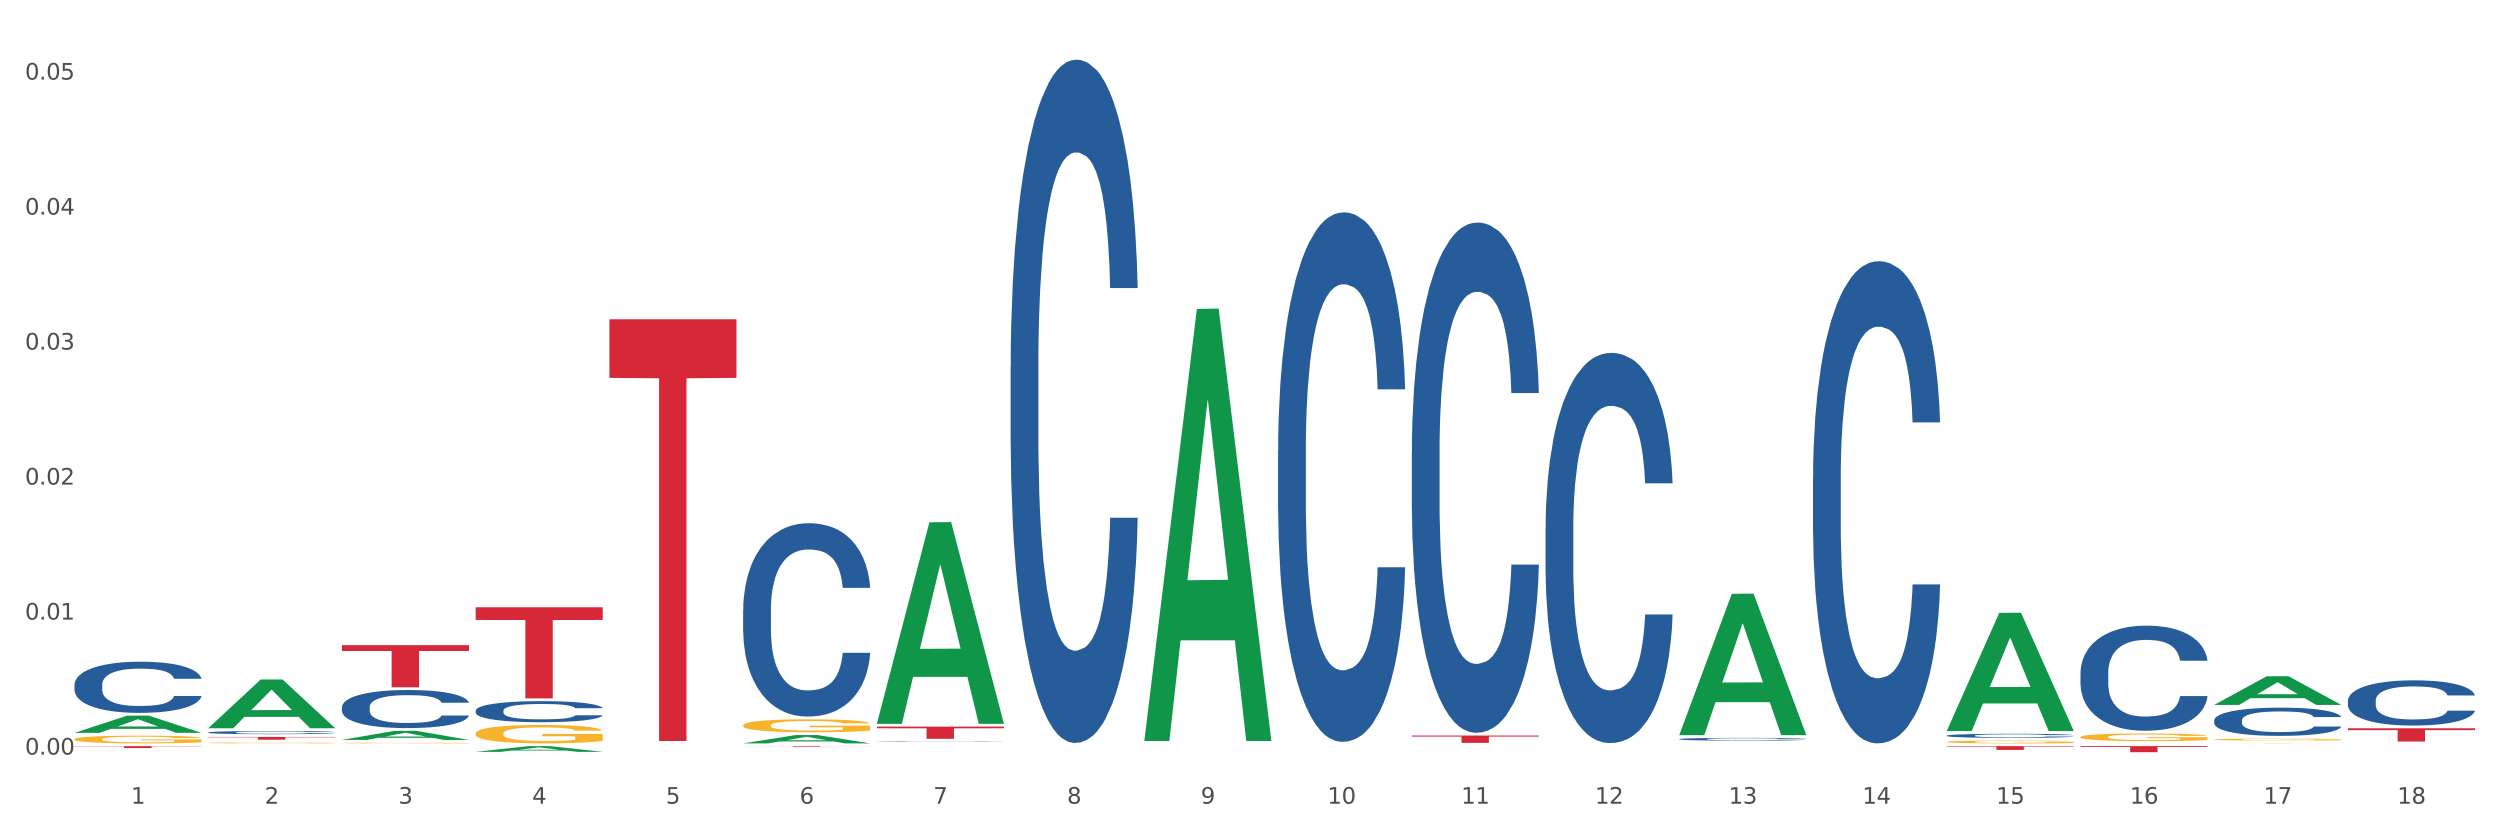 <?xml version="1.0" encoding="utf-8" standalone="no"?>
<!DOCTYPE svg PUBLIC "-//W3C//DTD SVG 1.1//EN"
  "http://www.w3.org/Graphics/SVG/1.1/DTD/svg11.dtd">
<svg xmlns:xlink="http://www.w3.org/1999/xlink" width="1080pt" height="360pt" viewBox="0 0 1080 360" xmlns="http://www.w3.org/2000/svg" version="1.1">
 <rect x="0" y="0" width="1080" height="360" fill="#333333" stroke="none"/>
 <defs>
  <style type="text/css">*{stroke-linejoin: round; stroke-linecap: butt}</style>
 </defs>
 <g id="figure_1">
  <g id="patch_1">
   <path d="M 0 360 
L 1080 360 
L 1080 0 
L 0 0 
z
" style="fill: #ffffff; stroke: #ffffff; stroke-linejoin: miter"/>
  </g>
  <g id="axes_1">
   <g id="matplotlib.axis_1">
    <g id="xtick_1">
     <g id="text_1">
      <!-- 1 -->
      <g style="fill: #4d4d4d" transform="translate(56.563 347.204) scale(0.096 -0.096)">
       <defs>
        <path id="DejaVuSans-31" d="M 794 531 
L 1825 531 
L 1825 4091 
L 703 3866 
L 703 4441 
L 1819 4666 
L 2450 4666 
L 2450 531 
L 3481 531 
L 3481 0 
L 794 0 
L 794 531 
z
" transform="scale(0.016)"/>
       </defs>
       <use xlink:href="#DejaVuSans-31"/>
      </g>
     </g>
    </g>
    <g id="xtick_2">
     <g id="text_2">
      <!-- 2 -->
      <g style="fill: #4d4d4d" transform="translate(114.336 347.204) scale(0.096 -0.096)">
       <defs>
        <path id="DejaVuSans-32" d="M 1228 531 
L 3431 531 
L 3431 0 
L 469 0 
L 469 531 
Q 828 903 1448 1529 
Q 2069 2156 2228 2338 
Q 2531 2678 2651 2914 
Q 2772 3150 2772 3378 
Q 2772 3750 2511 3984 
Q 2250 4219 1831 4219 
Q 1534 4219 1204 4116 
Q 875 4013 500 3803 
L 500 4441 
Q 881 4594 1212 4672 
Q 1544 4750 1819 4750 
Q 2544 4750 2975 4387 
Q 3406 4025 3406 3419 
Q 3406 3131 3298 2873 
Q 3191 2616 2906 2266 
Q 2828 2175 2409 1742 
Q 1991 1309 1228 531 
z
" transform="scale(0.016)"/>
       </defs>
       <use xlink:href="#DejaVuSans-32"/>
      </g>
     </g>
    </g>
    <g id="xtick_3">
     <g id="text_3">
      <!-- 3 -->
      <g style="fill: #4d4d4d" transform="translate(172.109 347.204) scale(0.096 -0.096)">
       <defs>
        <path id="DejaVuSans-33" d="M 2597 2516 
Q 3050 2419 3304 2112 
Q 3559 1806 3559 1356 
Q 3559 666 3084 287 
Q 2609 -91 1734 -91 
Q 1441 -91 1130 -33 
Q 819 25 488 141 
L 488 750 
Q 750 597 1062 519 
Q 1375 441 1716 441 
Q 2309 441 2620 675 
Q 2931 909 2931 1356 
Q 2931 1769 2642 2001 
Q 2353 2234 1838 2234 
L 1294 2234 
L 1294 2753 
L 1863 2753 
Q 2328 2753 2575 2939 
Q 2822 3125 2822 3475 
Q 2822 3834 2567 4026 
Q 2313 4219 1838 4219 
Q 1578 4219 1281 4162 
Q 984 4106 628 3988 
L 628 4550 
Q 988 4650 1302 4700 
Q 1616 4750 1894 4750 
Q 2613 4750 3031 4423 
Q 3450 4097 3450 3541 
Q 3450 3153 3228 2886 
Q 3006 2619 2597 2516 
z
" transform="scale(0.016)"/>
       </defs>
       <use xlink:href="#DejaVuSans-33"/>
      </g>
     </g>
    </g>
    <g id="xtick_4">
     <g id="text_4">
      <!-- 4 -->
      <g style="fill: #4d4d4d" transform="translate(229.882 347.204) scale(0.096 -0.096)">
       <defs>
        <path id="DejaVuSans-34" d="M 2419 4116 
L 825 1625 
L 2419 1625 
L 2419 4116 
z
M 2253 4666 
L 3047 4666 
L 3047 1625 
L 3713 1625 
L 3713 1100 
L 3047 1100 
L 3047 0 
L 2419 0 
L 2419 1100 
L 313 1100 
L 313 1709 
L 2253 4666 
z
" transform="scale(0.016)"/>
       </defs>
       <use xlink:href="#DejaVuSans-34"/>
      </g>
     </g>
    </g>
    <g id="xtick_5">
     <g id="text_5">
      <!-- 5 -->
      <g style="fill: #4d4d4d" transform="translate(287.655 347.204) scale(0.096 -0.096)">
       <defs>
        <path id="DejaVuSans-35" d="M 691 4666 
L 3169 4666 
L 3169 4134 
L 1269 4134 
L 1269 2991 
Q 1406 3038 1543 3061 
Q 1681 3084 1819 3084 
Q 2600 3084 3056 2656 
Q 3513 2228 3513 1497 
Q 3513 744 3044 326 
Q 2575 -91 1722 -91 
Q 1428 -91 1123 -41 
Q 819 9 494 109 
L 494 744 
Q 775 591 1075 516 
Q 1375 441 1709 441 
Q 2250 441 2565 725 
Q 2881 1009 2881 1497 
Q 2881 1984 2565 2268 
Q 2250 2553 1709 2553 
Q 1456 2553 1204 2497 
Q 953 2441 691 2322 
L 691 4666 
z
" transform="scale(0.016)"/>
       </defs>
       <use xlink:href="#DejaVuSans-35"/>
      </g>
     </g>
    </g>
    <g id="xtick_6">
     <g id="text_6">
      <!-- 6 -->
      <g style="fill: #4d4d4d" transform="translate(345.428 347.204) scale(0.096 -0.096)">
       <defs>
        <path id="DejaVuSans-36" d="M 2113 2584 
Q 1688 2584 1439 2293 
Q 1191 2003 1191 1497 
Q 1191 994 1439 701 
Q 1688 409 2113 409 
Q 2538 409 2786 701 
Q 3034 994 3034 1497 
Q 3034 2003 2786 2293 
Q 2538 2584 2113 2584 
z
M 3366 4563 
L 3366 3988 
Q 3128 4100 2886 4159 
Q 2644 4219 2406 4219 
Q 1781 4219 1451 3797 
Q 1122 3375 1075 2522 
Q 1259 2794 1537 2939 
Q 1816 3084 2150 3084 
Q 2853 3084 3261 2657 
Q 3669 2231 3669 1497 
Q 3669 778 3244 343 
Q 2819 -91 2113 -91 
Q 1303 -91 875 529 
Q 447 1150 447 2328 
Q 447 3434 972 4092 
Q 1497 4750 2381 4750 
Q 2619 4750 2861 4703 
Q 3103 4656 3366 4563 
z
" transform="scale(0.016)"/>
       </defs>
       <use xlink:href="#DejaVuSans-36"/>
      </g>
     </g>
    </g>
    <g id="xtick_7">
     <g id="text_7">
      <!-- 7 -->
      <g style="fill: #4d4d4d" transform="translate(403.201 347.204) scale(0.096 -0.096)">
       <defs>
        <path id="DejaVuSans-37" d="M 525 4666 
L 3525 4666 
L 3525 4397 
L 1831 0 
L 1172 0 
L 2766 4134 
L 525 4134 
L 525 4666 
z
" transform="scale(0.016)"/>
       </defs>
       <use xlink:href="#DejaVuSans-37"/>
      </g>
     </g>
    </g>
    <g id="xtick_8">
     <g id="text_8">
      <!-- 8 -->
      <g style="fill: #4d4d4d" transform="translate(460.974 347.204) scale(0.096 -0.096)">
       <defs>
        <path id="DejaVuSans-38" d="M 2034 2216 
Q 1584 2216 1326 1975 
Q 1069 1734 1069 1313 
Q 1069 891 1326 650 
Q 1584 409 2034 409 
Q 2484 409 2743 651 
Q 3003 894 3003 1313 
Q 3003 1734 2745 1975 
Q 2488 2216 2034 2216 
z
M 1403 2484 
Q 997 2584 770 2862 
Q 544 3141 544 3541 
Q 544 4100 942 4425 
Q 1341 4750 2034 4750 
Q 2731 4750 3128 4425 
Q 3525 4100 3525 3541 
Q 3525 3141 3298 2862 
Q 3072 2584 2669 2484 
Q 3125 2378 3379 2068 
Q 3634 1759 3634 1313 
Q 3634 634 3220 271 
Q 2806 -91 2034 -91 
Q 1263 -91 848 271 
Q 434 634 434 1313 
Q 434 1759 690 2068 
Q 947 2378 1403 2484 
z
M 1172 3481 
Q 1172 3119 1398 2916 
Q 1625 2713 2034 2713 
Q 2441 2713 2670 2916 
Q 2900 3119 2900 3481 
Q 2900 3844 2670 4047 
Q 2441 4250 2034 4250 
Q 1625 4250 1398 4047 
Q 1172 3844 1172 3481 
z
" transform="scale(0.016)"/>
       </defs>
       <use xlink:href="#DejaVuSans-38"/>
      </g>
     </g>
    </g>
    <g id="xtick_9">
     <g id="text_9">
      <!-- 9 -->
      <g style="fill: #4d4d4d" transform="translate(518.747 347.204) scale(0.096 -0.096)">
       <defs>
        <path id="DejaVuSans-39" d="M 703 97 
L 703 672 
Q 941 559 1184 500 
Q 1428 441 1663 441 
Q 2288 441 2617 861 
Q 2947 1281 2994 2138 
Q 2813 1869 2534 1725 
Q 2256 1581 1919 1581 
Q 1219 1581 811 2004 
Q 403 2428 403 3163 
Q 403 3881 828 4315 
Q 1253 4750 1959 4750 
Q 2769 4750 3195 4129 
Q 3622 3509 3622 2328 
Q 3622 1225 3098 567 
Q 2575 -91 1691 -91 
Q 1453 -91 1209 -44 
Q 966 3 703 97 
z
M 1959 2075 
Q 2384 2075 2632 2365 
Q 2881 2656 2881 3163 
Q 2881 3666 2632 3958 
Q 2384 4250 1959 4250 
Q 1534 4250 1286 3958 
Q 1038 3666 1038 3163 
Q 1038 2656 1286 2365 
Q 1534 2075 1959 2075 
z
" transform="scale(0.016)"/>
       </defs>
       <use xlink:href="#DejaVuSans-39"/>
      </g>
     </g>
    </g>
    <g id="xtick_10">
     <g id="text_10">
      <!-- 10 -->
      <g style="fill: #4d4d4d" transform="translate(573.466 347.204) scale(0.096 -0.096)">
       <defs>
        <path id="DejaVuSans-30" d="M 2034 4250 
Q 1547 4250 1301 3770 
Q 1056 3291 1056 2328 
Q 1056 1369 1301 889 
Q 1547 409 2034 409 
Q 2525 409 2770 889 
Q 3016 1369 3016 2328 
Q 3016 3291 2770 3770 
Q 2525 4250 2034 4250 
z
M 2034 4750 
Q 2819 4750 3233 4129 
Q 3647 3509 3647 2328 
Q 3647 1150 3233 529 
Q 2819 -91 2034 -91 
Q 1250 -91 836 529 
Q 422 1150 422 2328 
Q 422 3509 836 4129 
Q 1250 4750 2034 4750 
z
" transform="scale(0.016)"/>
       </defs>
       <use xlink:href="#DejaVuSans-31"/>
       <use xlink:href="#DejaVuSans-30" transform="translate(63.623 0)"/>
      </g>
     </g>
    </g>
    <g id="xtick_11">
     <g id="text_11">
      <!-- 11 -->
      <g style="fill: #4d4d4d" transform="translate(631.239 347.204) scale(0.096 -0.096)">
       <use xlink:href="#DejaVuSans-31"/>
       <use xlink:href="#DejaVuSans-31" transform="translate(63.623 0)"/>
      </g>
     </g>
    </g>
    <g id="xtick_12">
     <g id="text_12">
      <!-- 12 -->
      <g style="fill: #4d4d4d" transform="translate(689.012 347.204) scale(0.096 -0.096)">
       <use xlink:href="#DejaVuSans-31"/>
       <use xlink:href="#DejaVuSans-32" transform="translate(63.623 0)"/>
      </g>
     </g>
    </g>
    <g id="xtick_13">
     <g id="text_13">
      <!-- 13 -->
      <g style="fill: #4d4d4d" transform="translate(746.785 347.204) scale(0.096 -0.096)">
       <use xlink:href="#DejaVuSans-31"/>
       <use xlink:href="#DejaVuSans-33" transform="translate(63.623 0)"/>
      </g>
     </g>
    </g>
    <g id="xtick_14">
     <g id="text_14">
      <!-- 14 -->
      <g style="fill: #4d4d4d" transform="translate(804.558 347.204) scale(0.096 -0.096)">
       <use xlink:href="#DejaVuSans-31"/>
       <use xlink:href="#DejaVuSans-34" transform="translate(63.623 0)"/>
      </g>
     </g>
    </g>
    <g id="xtick_15">
     <g id="text_15">
      <!-- 15 -->
      <g style="fill: #4d4d4d" transform="translate(862.331 347.204) scale(0.096 -0.096)">
       <use xlink:href="#DejaVuSans-31"/>
       <use xlink:href="#DejaVuSans-35" transform="translate(63.623 0)"/>
      </g>
     </g>
    </g>
    <g id="xtick_16">
     <g id="text_16">
      <!-- 16 -->
      <g style="fill: #4d4d4d" transform="translate(920.104 347.204) scale(0.096 -0.096)">
       <use xlink:href="#DejaVuSans-31"/>
       <use xlink:href="#DejaVuSans-36" transform="translate(63.623 0)"/>
      </g>
     </g>
    </g>
    <g id="xtick_17">
     <g id="text_17">
      <!-- 17 -->
      <g style="fill: #4d4d4d" transform="translate(977.877 347.204) scale(0.096 -0.096)">
       <use xlink:href="#DejaVuSans-31"/>
       <use xlink:href="#DejaVuSans-37" transform="translate(63.623 0)"/>
      </g>
     </g>
    </g>
    <g id="xtick_18">
     <g id="text_18">
      <!-- 18 -->
      <g style="fill: #4d4d4d" transform="translate(1035.65 347.204) scale(0.096 -0.096)">
       <use xlink:href="#DejaVuSans-31"/>
       <use xlink:href="#DejaVuSans-38" transform="translate(63.623 0)"/>
      </g>
     </g>
    </g>
    <g id="xtick_19"/>
    <g id="xtick_20"/>
    <g id="xtick_21"/>
    <g id="xtick_22"/>
    <g id="xtick_23"/>
    <g id="xtick_24"/>
    <g id="xtick_25"/>
    <g id="xtick_26"/>
    <g id="xtick_27"/>
    <g id="xtick_28"/>
    <g id="xtick_29"/>
    <g id="xtick_30"/>
    <g id="xtick_31"/>
    <g id="xtick_32"/>
    <g id="xtick_33"/>
    <g id="xtick_34"/>
    <g id="xtick_35"/>
   </g>
   <g id="matplotlib.axis_2">
    <g id="ytick_1">
     <g id="text_19">
      <!-- 0.00 -->
      <g style="fill: #4d4d4d" transform="translate(10.8 325.98) scale(0.096 -0.096)">
       <defs>
        <path id="DejaVuSans-2e" d="M 684 794 
L 1344 794 
L 1344 0 
L 684 0 
L 684 794 
z
" transform="scale(0.016)"/>
       </defs>
       <use xlink:href="#DejaVuSans-30"/>
       <use xlink:href="#DejaVuSans-2e" transform="translate(63.623 0)"/>
       <use xlink:href="#DejaVuSans-30" transform="translate(95.41 0)"/>
       <use xlink:href="#DejaVuSans-30" transform="translate(159.033 0)"/>
      </g>
     </g>
    </g>
    <g id="ytick_2">
     <g id="text_20">
      <!-- 0.01 -->
      <g style="fill: #4d4d4d" transform="translate(10.8 267.661) scale(0.096 -0.096)">
       <use xlink:href="#DejaVuSans-30"/>
       <use xlink:href="#DejaVuSans-2e" transform="translate(63.623 0)"/>
       <use xlink:href="#DejaVuSans-30" transform="translate(95.41 0)"/>
       <use xlink:href="#DejaVuSans-31" transform="translate(159.033 0)"/>
      </g>
     </g>
    </g>
    <g id="ytick_3">
     <g id="text_21">
      <!-- 0.02 -->
      <g style="fill: #4d4d4d" transform="translate(10.8 209.343) scale(0.096 -0.096)">
       <use xlink:href="#DejaVuSans-30"/>
       <use xlink:href="#DejaVuSans-2e" transform="translate(63.623 0)"/>
       <use xlink:href="#DejaVuSans-30" transform="translate(95.41 0)"/>
       <use xlink:href="#DejaVuSans-32" transform="translate(159.033 0)"/>
      </g>
     </g>
    </g>
    <g id="ytick_4">
     <g id="text_22">
      <!-- 0.03 -->
      <g style="fill: #4d4d4d" transform="translate(10.8 151.025) scale(0.096 -0.096)">
       <use xlink:href="#DejaVuSans-30"/>
       <use xlink:href="#DejaVuSans-2e" transform="translate(63.623 0)"/>
       <use xlink:href="#DejaVuSans-30" transform="translate(95.41 0)"/>
       <use xlink:href="#DejaVuSans-33" transform="translate(159.033 0)"/>
      </g>
     </g>
    </g>
    <g id="ytick_5">
     <g id="text_23">
      <!-- 0.04 -->
      <g style="fill: #4d4d4d" transform="translate(10.8 92.707) scale(0.096 -0.096)">
       <use xlink:href="#DejaVuSans-30"/>
       <use xlink:href="#DejaVuSans-2e" transform="translate(63.623 0)"/>
       <use xlink:href="#DejaVuSans-30" transform="translate(95.41 0)"/>
       <use xlink:href="#DejaVuSans-34" transform="translate(159.033 0)"/>
      </g>
     </g>
    </g>
    <g id="ytick_6">
     <g id="text_24">
      <!-- 0.05 -->
      <g style="fill: #4d4d4d" transform="translate(10.8 34.388) scale(0.096 -0.096)">
       <use xlink:href="#DejaVuSans-30"/>
       <use xlink:href="#DejaVuSans-2e" transform="translate(63.623 0)"/>
       <use xlink:href="#DejaVuSans-30" transform="translate(95.41 0)"/>
       <use xlink:href="#DejaVuSans-35" transform="translate(159.033 0)"/>
      </g>
     </g>
    </g>
    <g id="ytick_7"/>
    <g id="ytick_8"/>
    <g id="ytick_9"/>
    <g id="ytick_10"/>
    <g id="ytick_11"/>
   </g>
   <g id="PolyCollection_1">
    <path d="M 32.175 319.345 
L 32.24 319.342 
L 32.24 319.232 
L 32.369 319.137 
L 33.017 318.907 
L 33.989 318.718 
L 34.702 318.617 
L 35.415 318.534 
L 36.257 318.452 
L 37.294 318.366 
L 39.173 318.241 
L 40.34 318.176 
L 41.765 318.109 
L 44.357 318.011 
L 46.236 317.956 
L 48.18 317.91 
L 51.355 317.855 
L 53.429 317.831 
L 55.632 317.813 
L 58.289 317.8 
L 60.298 317.797 
L 64.704 317.806 
L 68.462 317.834 
L 70.277 317.855 
L 72.609 317.892 
L 73.84 317.916 
L 75.849 317.965 
L 77.923 318.03 
L 79.348 318.085 
L 81.487 318.189 
L 83.107 318.293 
L 84.597 318.421 
L 85.375 318.51 
L 85.958 318.592 
L 86.476 318.687 
L 86.995 318.837 
L 75.331 318.837 
L 74.877 318.73 
L 74.164 318.629 
L 73.128 318.531 
L 72.22 318.47 
L 70.665 318.394 
L 69.24 318.345 
L 67.749 318.308 
L 65.935 318.277 
L 64.509 318.262 
L 62.501 318.25 
L 58.548 318.253 
L 55.891 318.277 
L 54.077 318.308 
L 52.911 318.335 
L 51.874 318.366 
L 50.707 318.409 
L 49.347 318.473 
L 48.375 318.531 
L 47.403 318.605 
L 46.625 318.678 
L 45.912 318.764 
L 45.329 318.855 
L 44.876 318.95 
L 44.487 319.066 
L 44.163 319.259 
L 44.163 319.678 
L 44.292 319.773 
L 44.616 319.898 
L 45.005 319.993 
L 45.653 320.106 
L 46.236 320.183 
L 47.338 320.293 
L 48.569 320.385 
L 49.541 320.443 
L 50.513 320.492 
L 52.198 320.559 
L 54.077 320.614 
L 55.697 320.648 
L 57.9 320.678 
L 59.39 320.691 
L 60.686 320.697 
L 63.861 320.697 
L 66.129 320.687 
L 68.657 320.666 
L 70.601 320.639 
L 72.22 320.605 
L 74.035 320.55 
L 75.201 320.498 
L 75.201 319.859 
L 60.946 319.856 
L 60.946 319.43 
L 87.059 319.43 
L 87.059 320.678 
L 85.958 320.743 
L 84.727 320.801 
L 83.431 320.853 
L 81.487 320.917 
L 79.154 320.978 
L 77.08 321.021 
L 74.877 321.058 
L 72.285 321.091 
L 68.916 321.122 
L 66.842 321.134 
L 64.25 321.143 
L 61.205 321.146 
L 58.548 321.14 
L 55.956 321.125 
L 53.235 321.097 
L 50.578 321.058 
L 48.569 321.018 
L 46.56 320.969 
L 44.422 320.905 
L 42.737 320.843 
L 41.441 320.788 
L 40.016 320.718 
L 38.46 320.626 
L 37.294 320.544 
L 36.257 320.458 
L 35.156 320.348 
L 34.378 320.253 
L 33.601 320.134 
L 33.147 320.045 
L 32.629 319.908 
L 32.24 319.715 
L 32.175 319.345 
z
" clip-path="url(#p67e506f770)" style="fill: #f7b32b"/>
    <path d="M 89.948 320.927 
L 90.013 320.927 
L 90.013 320.914 
L 90.142 320.902 
L 90.79 320.874 
L 91.762 320.851 
L 92.475 320.839 
L 93.188 320.829 
L 94.03 320.819 
L 95.067 320.808 
L 96.946 320.793 
L 98.113 320.785 
L 99.538 320.777 
L 102.13 320.765 
L 104.009 320.758 
L 105.953 320.753 
L 109.128 320.746 
L 111.202 320.743 
L 113.405 320.741 
L 116.062 320.74 
L 118.071 320.739 
L 122.477 320.74 
L 126.235 320.744 
L 128.049 320.746 
L 130.382 320.751 
L 131.613 320.754 
L 133.622 320.76 
L 135.696 320.767 
L 137.121 320.774 
L 139.26 320.787 
L 140.88 320.799 
L 142.37 320.815 
L 143.148 320.826 
L 143.731 320.836 
L 144.249 320.847 
L 144.768 320.866 
L 133.104 320.866 
L 132.65 320.853 
L 131.937 320.84 
L 130.901 320.828 
L 129.993 320.821 
L 128.438 320.812 
L 127.013 320.806 
L 125.522 320.801 
L 123.708 320.798 
L 122.282 320.796 
L 120.274 320.794 
L 116.321 320.795 
L 113.664 320.798 
L 111.85 320.801 
L 110.684 320.805 
L 109.647 320.808 
L 108.48 320.813 
L 107.12 320.821 
L 106.148 320.828 
L 105.176 320.837 
L 104.398 320.846 
L 103.685 320.857 
L 103.102 320.868 
L 102.648 320.879 
L 102.26 320.893 
L 101.936 320.917 
L 101.936 320.968 
L 102.065 320.979 
L 102.389 320.995 
L 102.778 321.006 
L 103.426 321.02 
L 104.009 321.029 
L 105.111 321.043 
L 106.342 321.054 
L 107.314 321.061 
L 108.286 321.067 
L 109.971 321.075 
L 111.85 321.082 
L 113.47 321.086 
L 115.673 321.089 
L 117.163 321.091 
L 118.459 321.092 
L 121.634 321.092 
L 123.902 321.09 
L 126.43 321.088 
L 128.373 321.085 
L 129.993 321.08 
L 131.808 321.074 
L 132.974 321.067 
L 132.974 320.99 
L 118.719 320.989 
L 118.719 320.938 
L 144.832 320.938 
L 144.832 321.089 
L 143.731 321.097 
L 142.5 321.104 
L 141.204 321.111 
L 139.26 321.118 
L 136.927 321.126 
L 134.853 321.131 
L 132.65 321.135 
L 130.058 321.14 
L 126.689 321.143 
L 124.615 321.145 
L 122.023 321.146 
L 118.978 321.146 
L 116.321 321.145 
L 113.729 321.144 
L 111.007 321.14 
L 108.351 321.135 
L 106.342 321.131 
L 104.333 321.125 
L 102.195 321.117 
L 100.51 321.109 
L 99.214 321.103 
L 97.789 321.094 
L 96.233 321.083 
L 95.067 321.073 
L 94.03 321.063 
L 92.929 321.049 
L 92.151 321.038 
L 91.374 321.023 
L 90.92 321.012 
L 90.402 320.996 
L 90.013 320.972 
L 89.948 320.927 
z
" clip-path="url(#p67e506f770)" style="fill: #f7b32b"/>
    <path d="M 147.721 320.976 
L 147.786 320.976 
L 147.786 320.966 
L 147.915 320.957 
L 148.563 320.935 
L 149.535 320.917 
L 150.248 320.908 
L 150.961 320.9 
L 151.803 320.892 
L 152.84 320.884 
L 154.719 320.872 
L 155.886 320.866 
L 157.311 320.86 
L 159.903 320.851 
L 161.782 320.845 
L 163.726 320.841 
L 166.901 320.836 
L 168.975 320.833 
L 171.178 320.832 
L 173.835 320.831 
L 175.844 320.83 
L 180.25 320.831 
L 184.008 320.834 
L 185.822 320.836 
L 188.155 320.839 
L 189.386 320.842 
L 191.395 320.846 
L 193.469 320.852 
L 194.894 320.857 
L 197.033 320.867 
L 198.653 320.877 
L 200.143 320.889 
L 200.921 320.898 
L 201.504 320.905 
L 202.022 320.914 
L 202.54 320.928 
L 190.877 320.928 
L 190.423 320.918 
L 189.71 320.909 
L 188.674 320.9 
L 187.766 320.894 
L 186.211 320.887 
L 184.786 320.882 
L 183.295 320.879 
L 181.481 320.876 
L 180.055 320.874 
L 178.047 320.873 
L 174.094 320.873 
L 171.437 320.876 
L 169.623 320.879 
L 168.456 320.881 
L 167.42 320.884 
L 166.253 320.888 
L 164.893 320.894 
L 163.921 320.9 
L 162.949 320.906 
L 162.171 320.913 
L 161.458 320.921 
L 160.875 320.93 
L 160.421 320.939 
L 160.033 320.95 
L 159.709 320.968 
L 159.709 321.008 
L 159.838 321.017 
L 160.162 321.029 
L 160.551 321.037 
L 161.199 321.048 
L 161.782 321.055 
L 162.884 321.066 
L 164.115 321.074 
L 165.087 321.08 
L 166.059 321.084 
L 167.744 321.091 
L 169.623 321.096 
L 171.243 321.099 
L 173.446 321.102 
L 174.936 321.103 
L 176.232 321.104 
L 179.407 321.104 
L 181.675 321.103 
L 184.203 321.101 
L 186.146 321.098 
L 187.766 321.095 
L 189.581 321.09 
L 190.747 321.085 
L 190.747 321.025 
L 176.491 321.024 
L 176.491 320.984 
L 202.605 320.984 
L 202.605 321.102 
L 201.504 321.108 
L 200.273 321.114 
L 198.977 321.119 
L 197.033 321.125 
L 194.7 321.13 
L 192.626 321.134 
L 190.423 321.138 
L 187.831 321.141 
L 184.462 321.144 
L 182.388 321.145 
L 179.796 321.146 
L 176.751 321.146 
L 174.094 321.146 
L 171.502 321.144 
L 168.78 321.142 
L 166.124 321.138 
L 164.115 321.134 
L 162.106 321.129 
L 159.968 321.123 
L 158.283 321.118 
L 156.987 321.112 
L 155.562 321.106 
L 154.006 321.097 
L 152.84 321.089 
L 151.803 321.081 
L 150.702 321.071 
L 149.924 321.062 
L 149.147 321.051 
L 148.693 321.042 
L 148.175 321.029 
L 147.786 321.011 
L 147.721 320.976 
z
" clip-path="url(#p67e506f770)" style="fill: #f7b32b"/>
    <path d="M 205.494 316.859 
L 205.559 316.851 
L 205.559 316.589 
L 205.688 316.364 
L 206.336 315.818 
L 207.308 315.366 
L 208.021 315.126 
L 208.734 314.93 
L 209.576 314.733 
L 210.613 314.529 
L 212.492 314.231 
L 213.659 314.078 
L 215.084 313.918 
L 217.676 313.685 
L 219.555 313.554 
L 221.499 313.445 
L 224.674 313.314 
L 226.748 313.255 
L 228.951 313.212 
L 231.608 313.183 
L 233.616 313.175 
L 238.023 313.197 
L 241.781 313.263 
L 243.595 313.314 
L 245.928 313.401 
L 247.159 313.459 
L 249.168 313.576 
L 251.242 313.728 
L 252.667 313.86 
L 254.806 314.107 
L 256.426 314.355 
L 257.916 314.66 
L 258.694 314.871 
L 259.277 315.068 
L 259.795 315.294 
L 260.313 315.65 
L 248.65 315.65 
L 248.196 315.395 
L 247.483 315.155 
L 246.447 314.922 
L 245.539 314.777 
L 243.984 314.595 
L 242.559 314.478 
L 241.068 314.391 
L 239.254 314.318 
L 237.828 314.282 
L 235.82 314.253 
L 231.867 314.26 
L 229.21 314.318 
L 227.396 314.391 
L 226.229 314.456 
L 225.193 314.529 
L 224.026 314.631 
L 222.666 314.784 
L 221.694 314.922 
L 220.722 315.097 
L 219.944 315.272 
L 219.231 315.476 
L 218.648 315.694 
L 218.194 315.92 
L 217.806 316.196 
L 217.482 316.655 
L 217.482 317.652 
L 217.611 317.878 
L 217.935 318.176 
L 218.324 318.402 
L 218.972 318.671 
L 219.555 318.853 
L 220.657 319.115 
L 221.888 319.334 
L 222.86 319.472 
L 223.832 319.588 
L 225.517 319.749 
L 227.396 319.88 
L 229.016 319.96 
L 231.219 320.032 
L 232.709 320.062 
L 234.005 320.076 
L 237.18 320.076 
L 239.448 320.054 
L 241.975 320.003 
L 243.919 319.938 
L 245.539 319.858 
L 247.354 319.727 
L 248.52 319.603 
L 248.52 318.082 
L 234.264 318.074 
L 234.264 317.062 
L 260.378 317.062 
L 260.378 320.032 
L 259.277 320.185 
L 258.046 320.324 
L 256.75 320.447 
L 254.806 320.6 
L 252.473 320.746 
L 250.399 320.848 
L 248.196 320.935 
L 245.604 321.015 
L 242.235 321.088 
L 240.161 321.117 
L 237.569 321.139 
L 234.524 321.146 
L 231.867 321.132 
L 229.275 321.095 
L 226.553 321.03 
L 223.897 320.935 
L 221.888 320.84 
L 219.879 320.724 
L 217.741 320.571 
L 216.056 320.426 
L 214.76 320.295 
L 213.335 320.127 
L 211.779 319.909 
L 210.613 319.712 
L 209.576 319.508 
L 208.475 319.246 
L 207.697 319.021 
L 206.92 318.737 
L 206.466 318.526 
L 205.948 318.198 
L 205.559 317.739 
L 205.494 316.859 
z
" clip-path="url(#p67e506f770)" style="fill: #f7b32b"/>
    <path d="M 725.451 317.46 
L 725.507 317.403 
L 748.14 256.5 
L 757.533 256.443 
L 780.335 317.575 
L 769.471 317.575 
L 764.549 303.34 
L 741.181 303.34 
L 741.011 303.569 
L 736.258 317.575 
L 725.451 317.575 
L 725.451 317.46 
L 744.123 294.844 
L 761.607 294.787 
L 752.95 269.473 
L 752.836 269.358 
L 752.723 269.53 
L 744.066 294.787 
L 744.123 294.844 
L 725.451 317.46 
z
" clip-path="url(#p67e506f770)" style="fill: #109648"/>
    <path d="M 494.359 319.774 
L 494.415 319.598 
L 517.048 133.462 
L 526.441 133.287 
L 549.243 320.124 
L 538.379 320.124 
L 533.457 276.617 
L 510.089 276.617 
L 509.919 277.318 
L 505.166 320.124 
L 494.359 320.124 
L 494.359 319.774 
L 513.031 250.652 
L 530.515 250.477 
L 521.858 173.11 
L 521.744 172.76 
L 521.631 173.286 
L 512.974 250.477 
L 513.031 250.652 
L 494.359 319.774 
z
" clip-path="url(#p67e506f770)" style="fill: #109648"/>
    <path d="M 378.813 312.544 
L 378.869 312.462 
L 401.502 225.618 
L 410.895 225.536 
L 433.697 312.707 
L 422.834 312.707 
L 417.911 292.408 
L 394.543 292.408 
L 394.373 292.736 
L 389.62 312.707 
L 378.813 312.707 
L 378.813 312.544 
L 397.485 280.294 
L 414.969 280.213 
L 406.312 244.116 
L 406.198 243.952 
L 406.085 244.198 
L 397.428 280.213 
L 397.485 280.294 
L 378.813 312.544 
z
" clip-path="url(#p67e506f770)" style="fill: #109648"/>
    <path d="M 321.04 321.139 
L 321.096 321.136 
L 343.729 317.545 
L 353.122 317.542 
L 375.924 321.146 
L 365.061 321.146 
L 360.138 320.307 
L 336.77 320.307 
L 336.6 320.32 
L 331.847 321.146 
L 321.04 321.146 
L 321.04 321.139 
L 339.712 319.806 
L 357.196 319.803 
L 348.539 318.31 
L 348.425 318.303 
L 348.312 318.313 
L 339.655 319.803 
L 339.712 319.806 
L 321.04 321.139 
z
" clip-path="url(#p67e506f770)" style="fill: #109648"/>
    <path d="M 205.494 324.792 
L 205.551 324.789 
L 228.183 322.335 
L 237.576 322.333 
L 260.378 324.796 
L 249.515 324.796 
L 244.592 324.223 
L 221.224 324.223 
L 221.054 324.232 
L 216.301 324.796 
L 205.494 324.796 
L 205.494 324.792 
L 224.166 323.88 
L 241.65 323.878 
L 232.993 322.858 
L 232.88 322.853 
L 232.766 322.86 
L 224.109 323.878 
L 224.166 323.88 
L 205.494 324.792 
z
" clip-path="url(#p67e506f770)" style="fill: #109648"/>
    <path d="M 147.721 319.637 
L 147.778 319.633 
L 170.41 315.722 
L 179.803 315.718 
L 202.605 319.644 
L 191.742 319.644 
L 186.819 318.73 
L 163.451 318.73 
L 163.281 318.745 
L 158.528 319.644 
L 147.721 319.644 
L 147.721 319.637 
L 166.393 318.184 
L 183.877 318.18 
L 175.22 316.555 
L 175.107 316.547 
L 174.993 316.558 
L 166.336 318.18 
L 166.393 318.184 
L 147.721 319.637 
z
" clip-path="url(#p67e506f770)" style="fill: #109648"/>
    <path d="M 89.948 314.573 
L 90.005 314.553 
L 112.637 293.537 
L 122.03 293.517 
L 144.832 314.613 
L 133.969 314.613 
L 129.046 309.7 
L 105.678 309.7 
L 105.508 309.779 
L 100.755 314.613 
L 89.948 314.613 
L 89.948 314.573 
L 108.62 306.768 
L 126.104 306.749 
L 117.447 298.013 
L 117.334 297.974 
L 117.22 298.033 
L 108.563 306.749 
L 108.62 306.768 
L 89.948 314.573 
z
" clip-path="url(#p67e506f770)" style="fill: #109648"/>
    <path d="M 32.175 316.597 
L 32.232 316.59 
L 54.864 309.156 
L 64.257 309.149 
L 87.059 316.611 
L 76.196 316.611 
L 71.273 314.873 
L 47.905 314.873 
L 47.735 314.901 
L 42.982 316.611 
L 32.175 316.611 
L 32.175 316.597 
L 50.847 313.836 
L 68.331 313.829 
L 59.674 310.739 
L 59.561 310.725 
L 59.447 310.746 
L 50.79 313.829 
L 50.847 313.836 
L 32.175 316.597 
z
" clip-path="url(#p67e506f770)" style="fill: #109648"/>
    <path d="M 956.543 319.466 
L 956.607 319.466 
L 956.607 319.438 
L 956.737 319.414 
L 957.385 319.356 
L 958.357 319.308 
L 959.07 319.283 
L 959.783 319.262 
L 960.625 319.241 
L 961.662 319.22 
L 963.541 319.188 
L 964.707 319.172 
L 966.133 319.155 
L 968.725 319.131 
L 970.604 319.117 
L 972.548 319.105 
L 975.723 319.091 
L 977.797 319.085 
L 980 319.08 
L 982.656 319.077 
L 984.665 319.077 
L 989.072 319.079 
L 992.83 319.086 
L 994.644 319.091 
L 996.977 319.1 
L 998.208 319.107 
L 1000.217 319.119 
L 1002.29 319.135 
L 1003.716 319.149 
L 1005.854 319.175 
L 1007.474 319.201 
L 1008.965 319.234 
L 1009.742 319.256 
L 1010.325 319.277 
L 1010.844 319.301 
L 1011.362 319.338 
L 999.698 319.338 
L 999.245 319.311 
L 998.532 319.286 
L 997.495 319.261 
L 996.588 319.246 
L 995.033 319.227 
L 993.607 319.214 
L 992.117 319.205 
L 990.303 319.198 
L 988.877 319.194 
L 986.868 319.191 
L 982.916 319.191 
L 980.259 319.198 
L 978.445 319.205 
L 977.278 319.212 
L 976.241 319.22 
L 975.075 319.231 
L 973.714 319.247 
L 972.742 319.261 
L 971.77 319.28 
L 970.993 319.298 
L 970.28 319.32 
L 969.697 319.343 
L 969.243 319.367 
L 968.854 319.396 
L 968.53 319.445 
L 968.53 319.55 
L 968.66 319.574 
L 968.984 319.606 
L 969.373 319.63 
L 970.021 319.658 
L 970.604 319.677 
L 971.706 319.705 
L 972.937 319.728 
L 973.909 319.743 
L 974.881 319.755 
L 976.565 319.772 
L 978.445 319.786 
L 980.065 319.794 
L 982.268 319.802 
L 983.758 319.805 
L 985.054 319.807 
L 988.229 319.807 
L 990.497 319.804 
L 993.024 319.799 
L 994.968 319.792 
L 996.588 319.784 
L 998.403 319.77 
L 999.569 319.757 
L 999.569 319.596 
L 985.313 319.595 
L 985.313 319.488 
L 1011.427 319.488 
L 1011.427 319.802 
L 1010.325 319.818 
L 1009.094 319.833 
L 1007.798 319.846 
L 1005.854 319.862 
L 1003.522 319.878 
L 1001.448 319.888 
L 999.245 319.898 
L 996.653 319.906 
L 993.283 319.914 
L 991.21 319.917 
L 988.618 319.919 
L 985.572 319.92 
L 982.916 319.918 
L 980.324 319.914 
L 977.602 319.908 
L 974.945 319.898 
L 972.937 319.888 
L 970.928 319.875 
L 968.79 319.859 
L 967.105 319.844 
L 965.809 319.83 
L 964.383 319.812 
L 962.828 319.789 
L 961.662 319.768 
L 960.625 319.747 
L 959.523 319.719 
L 958.746 319.695 
L 957.968 319.665 
L 957.515 319.643 
L 956.996 319.608 
L 956.607 319.559 
L 956.543 319.466 
z
" clip-path="url(#p67e506f770)" style="fill: #f7b32b"/>
    <path d="M 898.77 318.386 
L 898.835 318.383 
L 898.835 318.274 
L 898.964 318.181 
L 899.612 317.956 
L 900.584 317.769 
L 901.297 317.67 
L 902.01 317.589 
L 902.852 317.508 
L 903.889 317.424 
L 905.768 317.3 
L 906.934 317.237 
L 908.36 317.171 
L 910.952 317.075 
L 912.831 317.021 
L 914.775 316.976 
L 917.95 316.921 
L 920.024 316.897 
L 922.227 316.879 
L 924.884 316.867 
L 926.892 316.864 
L 931.299 316.873 
L 935.057 316.9 
L 936.871 316.921 
L 939.204 316.957 
L 940.435 316.982 
L 942.444 317.03 
L 944.517 317.093 
L 945.943 317.147 
L 948.081 317.249 
L 949.701 317.351 
L 951.192 317.478 
L 951.969 317.565 
L 952.552 317.646 
L 953.071 317.739 
L 953.589 317.887 
L 941.926 317.887 
L 941.472 317.781 
L 940.759 317.682 
L 939.722 317.586 
L 938.815 317.526 
L 937.26 317.451 
L 935.834 317.402 
L 934.344 317.366 
L 932.53 317.336 
L 931.104 317.321 
L 929.095 317.309 
L 925.143 317.312 
L 922.486 317.336 
L 920.672 317.366 
L 919.505 317.393 
L 918.468 317.424 
L 917.302 317.466 
L 915.941 317.529 
L 914.969 317.586 
L 913.997 317.658 
L 913.22 317.73 
L 912.507 317.814 
L 911.924 317.905 
L 911.47 317.998 
L 911.081 318.112 
L 910.757 318.301 
L 910.757 318.713 
L 910.887 318.807 
L 911.211 318.93 
L 911.6 319.023 
L 912.248 319.134 
L 912.831 319.21 
L 913.933 319.318 
L 915.164 319.408 
L 916.136 319.465 
L 917.108 319.513 
L 918.792 319.579 
L 920.672 319.633 
L 922.292 319.667 
L 924.495 319.697 
L 925.985 319.709 
L 927.281 319.715 
L 930.456 319.715 
L 932.724 319.706 
L 935.251 319.685 
L 937.195 319.658 
L 938.815 319.624 
L 940.63 319.57 
L 941.796 319.519 
L 941.796 318.891 
L 927.54 318.888 
L 927.54 318.47 
L 953.654 318.47 
L 953.654 319.697 
L 952.552 319.76 
L 951.321 319.817 
L 950.025 319.868 
L 948.081 319.931 
L 945.749 319.991 
L 943.675 320.033 
L 941.472 320.069 
L 938.88 320.103 
L 935.51 320.133 
L 933.437 320.145 
L 930.845 320.154 
L 927.799 320.157 
L 925.143 320.151 
L 922.551 320.136 
L 919.829 320.109 
L 917.172 320.069 
L 915.164 320.03 
L 913.155 319.982 
L 911.017 319.919 
L 909.332 319.859 
L 908.036 319.805 
L 906.61 319.736 
L 905.055 319.646 
L 903.889 319.564 
L 902.852 319.48 
L 901.75 319.372 
L 900.973 319.279 
L 900.195 319.161 
L 899.742 319.074 
L 899.223 318.939 
L 898.835 318.749 
L 898.77 318.386 
z
" clip-path="url(#p67e506f770)" style="fill: #f7b32b"/>
    <path d="M 840.997 320.501 
L 841.062 320.5 
L 841.062 320.461 
L 841.191 320.427 
L 841.839 320.344 
L 842.811 320.276 
L 843.524 320.24 
L 844.237 320.211 
L 845.079 320.181 
L 846.116 320.151 
L 847.995 320.106 
L 849.161 320.083 
L 850.587 320.059 
L 853.179 320.023 
L 855.058 320.004 
L 857.002 319.987 
L 860.177 319.968 
L 862.251 319.959 
L 864.454 319.952 
L 867.111 319.948 
L 869.119 319.947 
L 873.526 319.95 
L 877.284 319.96 
L 879.098 319.968 
L 881.431 319.981 
L 882.662 319.989 
L 884.671 320.007 
L 886.744 320.03 
L 888.17 320.05 
L 890.308 320.087 
L 891.928 320.124 
L 893.419 320.17 
L 894.196 320.202 
L 894.779 320.232 
L 895.298 320.266 
L 895.816 320.319 
L 884.153 320.319 
L 883.699 320.281 
L 882.986 320.245 
L 881.949 320.21 
L 881.042 320.188 
L 879.487 320.16 
L 878.061 320.143 
L 876.571 320.13 
L 874.757 320.119 
L 873.331 320.113 
L 871.322 320.109 
L 867.37 320.11 
L 864.713 320.119 
L 862.899 320.13 
L 861.732 320.14 
L 860.695 320.151 
L 859.529 320.166 
L 858.168 320.189 
L 857.196 320.21 
L 856.224 320.236 
L 855.447 320.262 
L 854.734 320.293 
L 854.151 320.326 
L 853.697 320.36 
L 853.308 320.401 
L 852.984 320.47 
L 852.984 320.62 
L 853.114 320.654 
L 853.438 320.699 
L 853.827 320.733 
L 854.475 320.774 
L 855.058 320.801 
L 856.16 320.841 
L 857.391 320.873 
L 858.363 320.894 
L 859.335 320.912 
L 861.019 320.936 
L 862.899 320.956 
L 864.519 320.968 
L 866.722 320.979 
L 868.212 320.983 
L 869.508 320.985 
L 872.683 320.985 
L 874.951 320.982 
L 877.478 320.974 
L 879.422 320.964 
L 881.042 320.952 
L 882.857 320.933 
L 884.023 320.914 
L 884.023 320.685 
L 869.767 320.684 
L 869.767 320.532 
L 895.881 320.532 
L 895.881 320.979 
L 894.779 321.002 
L 893.548 321.022 
L 892.252 321.041 
L 890.308 321.064 
L 887.976 321.086 
L 885.902 321.101 
L 883.699 321.114 
L 881.107 321.127 
L 877.737 321.137 
L 875.664 321.142 
L 873.072 321.145 
L 870.026 321.146 
L 867.37 321.144 
L 864.778 321.139 
L 862.056 321.129 
L 859.4 321.114 
L 857.391 321.1 
L 855.382 321.083 
L 853.244 321.06 
L 851.559 321.038 
L 850.263 321.018 
L 848.837 320.993 
L 847.282 320.96 
L 846.116 320.93 
L 845.079 320.9 
L 843.977 320.86 
L 843.2 320.826 
L 842.422 320.784 
L 841.969 320.752 
L 841.45 320.703 
L 841.062 320.634 
L 840.997 320.501 
z
" clip-path="url(#p67e506f770)" style="fill: #f7b32b"/>
    <path d="M 321.04 313.336 
L 321.105 313.331 
L 321.105 313.146 
L 321.234 312.987 
L 321.882 312.603 
L 322.854 312.285 
L 323.567 312.116 
L 324.28 311.977 
L 325.122 311.839 
L 326.159 311.695 
L 328.038 311.485 
L 329.205 311.377 
L 330.63 311.265 
L 333.222 311.101 
L 335.101 311.008 
L 337.045 310.931 
L 340.22 310.839 
L 342.294 310.798 
L 344.497 310.767 
L 347.154 310.747 
L 349.162 310.742 
L 353.569 310.757 
L 357.327 310.803 
L 359.141 310.839 
L 361.474 310.901 
L 362.705 310.942 
L 364.714 311.024 
L 366.788 311.131 
L 368.213 311.224 
L 370.352 311.398 
L 371.972 311.572 
L 373.462 311.787 
L 374.239 311.936 
L 374.823 312.075 
L 375.341 312.234 
L 375.859 312.485 
L 364.196 312.485 
L 363.742 312.305 
L 363.029 312.136 
L 361.993 311.972 
L 361.085 311.87 
L 359.53 311.741 
L 358.105 311.659 
L 356.614 311.598 
L 354.8 311.547 
L 353.374 311.521 
L 351.366 311.5 
L 347.413 311.506 
L 344.756 311.547 
L 342.942 311.598 
L 341.775 311.644 
L 340.739 311.695 
L 339.572 311.767 
L 338.212 311.875 
L 337.24 311.972 
L 336.268 312.095 
L 335.49 312.218 
L 334.777 312.362 
L 334.194 312.515 
L 333.74 312.674 
L 333.352 312.869 
L 333.028 313.192 
L 333.028 313.895 
L 333.157 314.053 
L 333.481 314.264 
L 333.87 314.423 
L 334.518 314.612 
L 335.101 314.74 
L 336.203 314.925 
L 337.434 315.079 
L 338.406 315.176 
L 339.378 315.258 
L 341.063 315.371 
L 342.942 315.463 
L 344.562 315.52 
L 346.765 315.571 
L 348.255 315.591 
L 349.551 315.602 
L 352.726 315.602 
L 354.994 315.586 
L 357.521 315.55 
L 359.465 315.504 
L 361.085 315.448 
L 362.9 315.356 
L 364.066 315.268 
L 364.066 314.197 
L 349.81 314.192 
L 349.81 313.479 
L 375.924 313.479 
L 375.924 315.571 
L 374.823 315.679 
L 373.591 315.776 
L 372.296 315.863 
L 370.352 315.971 
L 368.019 316.073 
L 365.945 316.145 
L 363.742 316.207 
L 361.15 316.263 
L 357.781 316.314 
L 355.707 316.335 
L 353.115 316.35 
L 350.07 316.355 
L 347.413 316.345 
L 344.821 316.319 
L 342.099 316.273 
L 339.443 316.207 
L 337.434 316.14 
L 335.425 316.058 
L 333.287 315.95 
L 331.602 315.848 
L 330.306 315.755 
L 328.881 315.638 
L 327.325 315.484 
L 326.159 315.345 
L 325.122 315.202 
L 324.021 315.017 
L 323.243 314.858 
L 322.465 314.658 
L 322.012 314.51 
L 321.493 314.279 
L 321.105 313.956 
L 321.04 313.336 
z
" clip-path="url(#p67e506f770)" style="fill: #f7b32b"/>
    <path d="M 840.997 315.719 
L 841.053 315.671 
L 863.686 264.74 
L 873.079 264.692 
L 895.881 315.815 
L 885.017 315.815 
L 880.095 303.91 
L 856.726 303.91 
L 856.557 304.102 
L 851.804 315.815 
L 840.997 315.815 
L 840.997 315.719 
L 859.669 296.806 
L 877.152 296.758 
L 868.495 275.588 
L 868.382 275.492 
L 868.269 275.636 
L 859.612 296.758 
L 859.669 296.806 
L 840.997 315.719 
z
" clip-path="url(#p67e506f770)" style="fill: #109648"/>
    <path d="M 956.543 304.494 
L 956.599 304.482 
L 979.232 292.136 
L 988.625 292.124 
L 1011.427 304.517 
L 1000.563 304.517 
L 995.641 301.631 
L 972.272 301.631 
L 972.103 301.678 
L 967.35 304.517 
L 956.543 304.517 
L 956.543 304.494 
L 975.215 299.909 
L 992.698 299.898 
L 984.041 294.766 
L 983.928 294.742 
L 983.815 294.777 
L 975.158 299.898 
L 975.215 299.909 
L 956.543 304.494 
z
" clip-path="url(#p67e506f770)" style="fill: #109648"/>
    <path d="M 205.494 306.982 
L 205.559 306.974 
L 205.559 306.741 
L 205.753 306.426 
L 206.467 305.844 
L 207.375 305.404 
L 208.932 304.89 
L 209.776 304.674 
L 210.879 304.433 
L 213.149 304.043 
L 215.744 303.711 
L 217.561 303.528 
L 218.923 303.412 
L 221.972 303.204 
L 223.724 303.113 
L 225.54 303.038 
L 227.097 302.988 
L 229.692 302.93 
L 231.768 302.905 
L 234.169 302.897 
L 236.18 302.905 
L 238.84 302.938 
L 242.732 303.038 
L 244.224 303.096 
L 246.236 303.196 
L 248.312 303.329 
L 249.998 303.461 
L 251.945 303.652 
L 253.956 303.902 
L 255.902 304.217 
L 257.264 304.508 
L 258.367 304.815 
L 259.34 305.189 
L 260.054 305.595 
L 260.378 305.936 
L 248.506 305.936 
L 248.182 305.629 
L 247.533 305.296 
L 246.884 305.072 
L 246.171 304.89 
L 245.068 304.682 
L 244.095 304.549 
L 242.473 304.391 
L 240.981 304.292 
L 239.748 304.234 
L 238.256 304.184 
L 235.077 304.134 
L 232.806 304.134 
L 231.379 304.151 
L 229.627 304.192 
L 228.135 304.25 
L 226.384 304.35 
L 225.021 304.458 
L 223.659 304.599 
L 222.88 304.699 
L 221.713 304.881 
L 220.934 305.031 
L 219.896 305.288 
L 219.312 305.471 
L 218.274 305.944 
L 217.82 306.293 
L 217.626 306.534 
L 217.496 306.799 
L 217.496 308.095 
L 217.885 308.676 
L 218.209 308.925 
L 218.728 309.207 
L 219.702 309.573 
L 221.129 309.93 
L 222.621 310.187 
L 223.854 310.345 
L 225.021 310.461 
L 226.189 310.552 
L 227.616 310.636 
L 228.784 310.685 
L 230.536 310.735 
L 232.612 310.76 
L 234.234 310.76 
L 237.542 310.719 
L 239.034 310.677 
L 240.462 310.619 
L 242.019 310.528 
L 243.251 310.428 
L 243.965 310.353 
L 245.133 310.195 
L 246.041 310.029 
L 246.819 309.838 
L 247.338 309.672 
L 247.922 309.423 
L 248.376 309.141 
L 248.506 308.991 
L 260.378 308.991 
L 260.119 309.29 
L 259.665 309.581 
L 258.756 309.971 
L 258.043 310.195 
L 256.94 310.469 
L 255.772 310.702 
L 254.15 310.959 
L 252.658 311.15 
L 251.101 311.316 
L 249.414 311.466 
L 246.365 311.673 
L 245.262 311.732 
L 242.927 311.831 
L 241.11 311.889 
L 238.45 311.947 
L 235.726 311.981 
L 232.871 311.989 
L 230.341 311.972 
L 227.551 311.923 
L 225.8 311.873 
L 223.854 311.798 
L 221.583 311.682 
L 219.442 311.541 
L 217.431 311.375 
L 215.55 311.184 
L 213.798 310.968 
L 211.527 310.611 
L 209.841 310.262 
L 208.608 309.938 
L 207.765 309.664 
L 206.921 309.315 
L 206.467 309.074 
L 205.753 308.493 
L 205.494 307.954 
L 205.494 306.982 
z
" clip-path="url(#p67e506f770)" style="fill: #255c99"/>
    <path d="M 147.721 305.475 
L 147.786 305.46 
L 147.786 305.039 
L 147.98 304.468 
L 148.694 303.417 
L 149.602 302.621 
L 151.159 301.69 
L 152.003 301.299 
L 153.106 300.863 
L 155.376 300.158 
L 157.971 299.557 
L 159.788 299.226 
L 161.15 299.016 
L 164.199 298.641 
L 165.951 298.475 
L 167.767 298.34 
L 169.324 298.25 
L 171.919 298.145 
L 173.995 298.1 
L 176.396 298.085 
L 178.407 298.1 
L 181.067 298.16 
L 184.959 298.34 
L 186.451 298.445 
L 188.463 298.625 
L 190.539 298.866 
L 192.225 299.106 
L 194.172 299.452 
L 196.183 299.902 
L 198.129 300.473 
L 199.491 300.999 
L 200.594 301.554 
L 201.567 302.23 
L 202.281 302.966 
L 202.605 303.582 
L 190.733 303.582 
L 190.409 303.026 
L 189.76 302.426 
L 189.111 302.02 
L 188.398 301.69 
L 187.295 301.314 
L 186.322 301.074 
L 184.7 300.788 
L 183.208 300.608 
L 181.975 300.503 
L 180.483 300.413 
L 177.304 300.323 
L 175.033 300.323 
L 173.606 300.353 
L 171.854 300.428 
L 170.362 300.533 
L 168.611 300.713 
L 167.248 300.909 
L 165.886 301.164 
L 165.107 301.344 
L 163.94 301.675 
L 163.161 301.945 
L 162.123 302.411 
L 161.539 302.741 
L 160.501 303.597 
L 160.047 304.228 
L 159.853 304.664 
L 159.723 305.144 
L 159.723 307.487 
L 160.112 308.539 
L 160.436 308.989 
L 160.955 309.5 
L 161.929 310.161 
L 163.356 310.807 
L 164.848 311.272 
L 166.081 311.558 
L 167.248 311.768 
L 168.416 311.933 
L 169.843 312.083 
L 171.011 312.173 
L 172.763 312.264 
L 174.839 312.309 
L 176.461 312.309 
L 179.769 312.234 
L 181.261 312.158 
L 182.689 312.053 
L 184.246 311.888 
L 185.478 311.708 
L 186.192 311.573 
L 187.36 311.287 
L 188.268 310.987 
L 189.046 310.641 
L 189.565 310.341 
L 190.149 309.89 
L 190.603 309.38 
L 190.733 309.109 
L 202.605 309.109 
L 202.346 309.65 
L 201.892 310.176 
L 200.983 310.882 
L 200.27 311.287 
L 199.167 311.783 
L 197.999 312.204 
L 196.377 312.669 
L 194.885 313.015 
L 193.328 313.315 
L 191.641 313.585 
L 188.592 313.961 
L 187.489 314.066 
L 185.154 314.246 
L 183.337 314.351 
L 180.678 314.457 
L 177.953 314.517 
L 175.098 314.532 
L 172.568 314.502 
L 169.778 314.411 
L 168.027 314.321 
L 166.081 314.186 
L 163.81 313.976 
L 161.669 313.721 
L 159.658 313.42 
L 157.777 313.075 
L 156.025 312.684 
L 153.754 312.038 
L 152.068 311.407 
L 150.835 310.822 
L 149.992 310.326 
L 149.148 309.695 
L 148.694 309.26 
L 147.98 308.208 
L 147.721 307.232 
L 147.721 305.475 
z
" clip-path="url(#p67e506f770)" style="fill: #255c99"/>
    <path d="M 436.586 158.408 
L 436.651 158.139 
L 436.651 150.589 
L 436.845 140.344 
L 437.559 121.471 
L 438.467 107.182 
L 440.024 90.466 
L 440.868 83.456 
L 441.97 75.638 
L 444.241 62.966 
L 446.836 52.181 
L 448.653 46.25 
L 450.015 42.475 
L 453.064 35.735 
L 454.816 32.769 
L 456.632 30.343 
L 458.189 28.725 
L 460.784 26.838 
L 462.86 26.029 
L 465.261 25.759 
L 467.272 26.029 
L 469.932 27.108 
L 473.824 30.343 
L 475.316 32.23 
L 477.327 35.466 
L 479.403 39.779 
L 481.09 44.093 
L 483.036 50.294 
L 485.048 58.382 
L 486.994 68.628 
L 488.356 78.064 
L 489.459 88.04 
L 490.432 100.172 
L 491.146 113.383 
L 491.47 124.437 
L 479.598 124.437 
L 479.274 114.462 
L 478.625 103.677 
L 477.976 96.398 
L 477.263 90.466 
L 476.16 83.726 
L 475.187 79.412 
L 473.565 74.29 
L 472.073 71.054 
L 470.84 69.167 
L 469.348 67.549 
L 466.169 65.932 
L 463.898 65.932 
L 462.471 66.471 
L 460.719 67.819 
L 459.227 69.706 
L 457.476 72.941 
L 456.113 76.446 
L 454.751 81.03 
L 453.972 84.265 
L 452.805 90.197 
L 452.026 95.05 
L 450.988 103.408 
L 450.404 109.339 
L 449.366 124.707 
L 448.912 136.03 
L 448.718 143.849 
L 448.588 152.477 
L 448.588 194.536 
L 448.977 213.409 
L 449.301 221.497 
L 449.82 230.664 
L 450.794 242.527 
L 452.221 254.12 
L 453.713 262.478 
L 454.946 267.601 
L 456.113 271.375 
L 457.281 274.341 
L 458.708 277.037 
L 459.876 278.655 
L 461.628 280.272 
L 463.704 281.081 
L 465.326 281.081 
L 468.634 279.733 
L 470.126 278.385 
L 471.554 276.498 
L 473.111 273.532 
L 474.343 270.297 
L 475.057 267.87 
L 476.225 262.748 
L 477.133 257.356 
L 477.911 251.154 
L 478.43 245.762 
L 479.014 237.674 
L 479.468 228.507 
L 479.598 223.654 
L 491.47 223.654 
L 491.211 233.36 
L 490.757 242.797 
L 489.848 255.468 
L 489.135 262.748 
L 488.032 271.645 
L 486.864 279.194 
L 485.242 287.552 
L 483.75 293.753 
L 482.193 299.145 
L 480.506 303.998 
L 477.457 310.739 
L 476.354 312.626 
L 474.019 315.861 
L 472.202 317.748 
L 469.542 319.636 
L 466.818 320.714 
L 463.963 320.984 
L 461.433 320.445 
L 458.643 318.827 
L 456.892 317.209 
L 454.946 314.783 
L 452.675 311.008 
L 450.534 306.425 
L 448.523 301.033 
L 446.642 294.831 
L 444.89 287.822 
L 442.619 276.228 
L 440.932 264.905 
L 439.7 254.39 
L 438.856 245.493 
L 438.013 234.169 
L 437.559 226.35 
L 436.845 207.477 
L 436.586 189.953 
L 436.586 158.408 
z
" clip-path="url(#p67e506f770)" style="fill: #255c99"/>
    <path d="M 552.132 194.515 
L 552.197 194.306 
L 552.197 188.457 
L 552.391 180.518 
L 553.105 165.895 
L 554.013 154.823 
L 555.57 141.87 
L 556.414 136.439 
L 557.516 130.381 
L 559.787 120.562 
L 562.382 112.206 
L 564.199 107.61 
L 565.561 104.685 
L 568.61 99.462 
L 570.362 97.165 
L 572.178 95.284 
L 573.735 94.031 
L 576.33 92.569 
L 578.406 91.942 
L 580.807 91.733 
L 582.818 91.942 
L 585.478 92.777 
L 589.37 95.284 
L 590.862 96.747 
L 592.873 99.254 
L 594.949 102.596 
L 596.636 105.939 
L 598.582 110.743 
L 600.594 117.011 
L 602.54 124.949 
L 603.902 132.261 
L 605.005 139.99 
L 605.978 149.391 
L 606.692 159.627 
L 607.016 168.193 
L 595.144 168.193 
L 594.82 160.463 
L 594.171 152.107 
L 593.522 146.466 
L 592.809 141.87 
L 591.706 136.648 
L 590.733 133.305 
L 589.111 129.336 
L 587.619 126.829 
L 586.386 125.367 
L 584.894 124.113 
L 581.715 122.86 
L 579.444 122.86 
L 578.017 123.278 
L 576.265 124.322 
L 574.773 125.785 
L 573.022 128.292 
L 571.659 131.007 
L 570.297 134.559 
L 569.518 137.066 
L 568.351 141.662 
L 567.572 145.422 
L 566.534 151.898 
L 565.95 156.494 
L 564.912 168.402 
L 564.458 177.176 
L 564.263 183.234 
L 564.134 189.919 
L 564.134 222.508 
L 564.523 237.132 
L 564.847 243.399 
L 565.366 250.502 
L 566.339 259.694 
L 567.767 268.677 
L 569.259 275.153 
L 570.491 279.122 
L 571.659 282.047 
L 572.827 284.345 
L 574.254 286.434 
L 575.422 287.687 
L 577.174 288.94 
L 579.25 289.567 
L 580.871 289.567 
L 584.18 288.523 
L 585.672 287.478 
L 587.1 286.016 
L 588.657 283.718 
L 589.889 281.211 
L 590.603 279.331 
L 591.771 275.362 
L 592.679 271.183 
L 593.457 266.379 
L 593.976 262.2 
L 594.56 255.933 
L 595.014 248.83 
L 595.144 245.07 
L 607.016 245.07 
L 606.757 252.591 
L 606.303 259.903 
L 605.394 269.721 
L 604.681 275.362 
L 603.578 282.255 
L 602.41 288.105 
L 600.788 294.581 
L 599.296 299.386 
L 597.739 303.564 
L 596.052 307.324 
L 593.003 312.547 
L 591.9 314.009 
L 589.565 316.516 
L 587.748 317.978 
L 585.088 319.441 
L 582.364 320.276 
L 579.509 320.485 
L 576.979 320.068 
L 574.189 318.814 
L 572.438 317.561 
L 570.491 315.68 
L 568.221 312.756 
L 566.08 309.204 
L 564.069 305.026 
L 562.187 300.221 
L 560.436 294.79 
L 558.165 285.807 
L 556.478 277.033 
L 555.246 268.885 
L 554.402 261.992 
L 553.559 253.218 
L 553.105 247.159 
L 552.391 232.536 
L 552.132 218.957 
L 552.132 194.515 
z
" clip-path="url(#p67e506f770)" style="fill: #255c99"/>
    <path d="M 378.813 320.418 
L 378.878 320.418 
L 378.878 320.413 
L 379.072 320.407 
L 379.786 320.395 
L 380.694 320.386 
L 382.251 320.375 
L 383.095 320.371 
L 384.198 320.366 
L 386.468 320.358 
L 389.063 320.351 
L 390.88 320.347 
L 392.242 320.345 
L 395.291 320.34 
L 397.043 320.339 
L 398.859 320.337 
L 400.416 320.336 
L 403.011 320.335 
L 405.087 320.334 
L 407.488 320.334 
L 409.499 320.334 
L 412.159 320.335 
L 416.051 320.337 
L 417.543 320.338 
L 419.554 320.34 
L 421.63 320.343 
L 423.317 320.346 
L 425.263 320.35 
L 427.275 320.355 
L 429.221 320.361 
L 430.583 320.367 
L 431.686 320.373 
L 432.659 320.381 
L 433.373 320.389 
L 433.697 320.396 
L 421.825 320.396 
L 421.501 320.39 
L 420.852 320.383 
L 420.203 320.379 
L 419.49 320.375 
L 418.387 320.371 
L 417.414 320.368 
L 415.792 320.365 
L 414.3 320.363 
L 413.067 320.362 
L 411.575 320.361 
L 408.396 320.36 
L 406.125 320.36 
L 404.698 320.36 
L 402.946 320.361 
L 401.454 320.362 
L 399.703 320.364 
L 398.34 320.366 
L 396.978 320.369 
L 396.199 320.371 
L 395.032 320.375 
L 394.253 320.378 
L 393.215 320.383 
L 392.631 320.387 
L 391.593 320.397 
L 391.139 320.404 
L 390.945 320.409 
L 390.815 320.414 
L 390.815 320.441 
L 391.204 320.453 
L 391.528 320.458 
L 392.047 320.464 
L 393.021 320.471 
L 394.448 320.478 
L 395.94 320.484 
L 397.173 320.487 
L 398.34 320.489 
L 399.508 320.491 
L 400.935 320.493 
L 402.103 320.494 
L 403.855 320.495 
L 405.931 320.495 
L 407.553 320.495 
L 410.861 320.494 
L 412.353 320.494 
L 413.781 320.492 
L 415.338 320.491 
L 416.57 320.489 
L 417.284 320.487 
L 418.452 320.484 
L 419.36 320.48 
L 420.138 320.476 
L 420.657 320.473 
L 421.241 320.468 
L 421.695 320.462 
L 421.825 320.459 
L 433.697 320.459 
L 433.438 320.465 
L 432.984 320.471 
L 432.075 320.479 
L 431.362 320.484 
L 430.259 320.489 
L 429.091 320.494 
L 427.469 320.499 
L 425.977 320.503 
L 424.42 320.507 
L 422.733 320.51 
L 419.684 320.514 
L 418.581 320.515 
L 416.246 320.517 
L 414.429 320.518 
L 411.769 320.52 
L 409.045 320.52 
L 406.19 320.521 
L 403.66 320.52 
L 400.87 320.519 
L 399.119 320.518 
L 397.173 320.517 
L 394.902 320.514 
L 392.761 320.511 
L 390.75 320.508 
L 388.869 320.504 
L 387.117 320.5 
L 384.846 320.492 
L 383.16 320.485 
L 381.927 320.478 
L 381.084 320.473 
L 380.24 320.466 
L 379.786 320.461 
L 379.072 320.449 
L 378.813 320.438 
L 378.813 320.418 
z
" clip-path="url(#p67e506f770)" style="fill: #255c99"/>
    <path d="M 321.04 263.557 
L 321.105 263.481 
L 321.105 261.345 
L 321.299 258.447 
L 322.013 253.107 
L 322.921 249.064 
L 324.478 244.334 
L 325.322 242.351 
L 326.425 240.139 
L 328.695 236.554 
L 331.29 233.502 
L 333.107 231.824 
L 334.469 230.756 
L 337.518 228.849 
L 339.27 228.01 
L 341.086 227.324 
L 342.643 226.866 
L 345.238 226.332 
L 347.314 226.103 
L 349.715 226.027 
L 351.726 226.103 
L 354.386 226.408 
L 358.278 227.324 
L 359.77 227.858 
L 361.781 228.773 
L 363.857 229.993 
L 365.544 231.214 
L 367.49 232.968 
L 369.502 235.257 
L 371.448 238.156 
L 372.81 240.825 
L 373.913 243.648 
L 374.886 247.081 
L 375.6 250.818 
L 375.924 253.946 
L 364.052 253.946 
L 363.728 251.124 
L 363.079 248.072 
L 362.43 246.013 
L 361.717 244.334 
L 360.614 242.427 
L 359.641 241.207 
L 358.019 239.758 
L 356.527 238.842 
L 355.294 238.308 
L 353.802 237.85 
L 350.623 237.393 
L 348.352 237.393 
L 346.925 237.545 
L 345.173 237.927 
L 343.681 238.461 
L 341.93 239.376 
L 340.567 240.368 
L 339.205 241.665 
L 338.426 242.58 
L 337.259 244.258 
L 336.48 245.631 
L 335.442 247.996 
L 334.858 249.674 
L 333.82 254.022 
L 333.366 257.226 
L 333.172 259.438 
L 333.042 261.879 
L 333.042 273.779 
L 333.431 279.119 
L 333.755 281.407 
L 334.274 284.001 
L 335.248 287.357 
L 336.675 290.637 
L 338.167 293.002 
L 339.4 294.452 
L 340.567 295.52 
L 341.735 296.359 
L 343.162 297.121 
L 344.33 297.579 
L 346.082 298.037 
L 348.158 298.266 
L 349.78 298.266 
L 353.088 297.884 
L 354.58 297.503 
L 356.008 296.969 
L 357.565 296.13 
L 358.797 295.214 
L 359.511 294.528 
L 360.679 293.079 
L 361.587 291.553 
L 362.365 289.798 
L 362.884 288.273 
L 363.468 285.984 
L 363.922 283.391 
L 364.052 282.018 
L 375.924 282.018 
L 375.665 284.764 
L 375.211 287.434 
L 374.302 291.019 
L 373.589 293.079 
L 372.486 295.596 
L 371.318 297.732 
L 369.696 300.096 
L 368.204 301.851 
L 366.647 303.377 
L 364.96 304.75 
L 361.911 306.657 
L 360.808 307.191 
L 358.473 308.106 
L 356.656 308.64 
L 353.996 309.174 
L 351.272 309.479 
L 348.417 309.555 
L 345.887 309.403 
L 343.097 308.945 
L 341.346 308.487 
L 339.4 307.801 
L 337.129 306.733 
L 334.988 305.436 
L 332.977 303.911 
L 331.096 302.156 
L 329.344 300.173 
L 327.073 296.893 
L 325.387 293.689 
L 324.154 290.714 
L 323.311 288.196 
L 322.467 284.993 
L 322.013 282.78 
L 321.299 277.441 
L 321.04 272.482 
L 321.04 263.557 
z
" clip-path="url(#p67e506f770)" style="fill: #255c99"/>
    <path d="M 840.997 317.792 
L 841.062 317.79 
L 841.062 317.745 
L 841.256 317.684 
L 841.97 317.572 
L 842.878 317.486 
L 844.435 317.387 
L 845.278 317.345 
L 846.381 317.299 
L 848.652 317.223 
L 851.247 317.159 
L 853.063 317.123 
L 854.426 317.101 
L 857.475 317.061 
L 859.227 317.043 
L 861.043 317.029 
L 862.6 317.019 
L 865.195 317.008 
L 867.271 317.003 
L 869.672 317.001 
L 871.683 317.003 
L 874.343 317.009 
L 878.235 317.029 
L 879.727 317.04 
L 881.738 317.059 
L 883.814 317.085 
L 885.501 317.111 
L 887.447 317.147 
L 889.458 317.196 
L 891.405 317.257 
L 892.767 317.313 
L 893.87 317.372 
L 894.843 317.445 
L 895.557 317.523 
L 895.881 317.589 
L 884.009 317.589 
L 883.685 317.53 
L 883.036 317.466 
L 882.387 317.422 
L 881.673 317.387 
L 880.571 317.347 
L 879.597 317.321 
L 877.976 317.29 
L 876.483 317.271 
L 875.251 317.26 
L 873.759 317.25 
L 870.58 317.241 
L 868.309 317.241 
L 866.882 317.244 
L 865.13 317.252 
L 863.638 317.263 
L 861.887 317.282 
L 860.524 317.303 
L 859.162 317.331 
L 858.383 317.35 
L 857.216 317.385 
L 856.437 317.414 
L 855.399 317.464 
L 854.815 317.499 
L 853.777 317.591 
L 853.323 317.658 
L 853.128 317.705 
L 852.999 317.756 
L 852.999 318.007 
L 853.388 318.119 
L 853.712 318.168 
L 854.231 318.222 
L 855.204 318.293 
L 856.632 318.362 
L 858.124 318.412 
L 859.356 318.442 
L 860.524 318.465 
L 861.692 318.483 
L 863.119 318.499 
L 864.287 318.508 
L 866.039 318.518 
L 868.115 318.523 
L 869.736 318.523 
L 873.045 318.515 
L 874.537 318.507 
L 875.964 318.495 
L 877.521 318.478 
L 878.754 318.458 
L 879.468 318.444 
L 880.635 318.413 
L 881.544 318.381 
L 882.322 318.344 
L 882.841 318.312 
L 883.425 318.264 
L 883.879 318.209 
L 884.009 318.181 
L 895.881 318.181 
L 895.622 318.238 
L 895.167 318.295 
L 894.259 318.37 
L 893.546 318.413 
L 892.443 318.466 
L 891.275 318.511 
L 889.653 318.561 
L 888.161 318.598 
L 886.604 318.63 
L 884.917 318.659 
L 881.868 318.699 
L 880.765 318.711 
L 878.43 318.73 
L 876.613 318.741 
L 873.953 318.752 
L 871.229 318.759 
L 868.374 318.76 
L 865.844 318.757 
L 863.054 318.748 
L 861.303 318.738 
L 859.356 318.724 
L 857.086 318.701 
L 854.945 318.674 
L 852.934 318.642 
L 851.052 318.605 
L 849.301 318.563 
L 847.03 318.494 
L 845.343 318.426 
L 844.111 318.364 
L 843.267 318.311 
L 842.424 318.243 
L 841.97 318.197 
L 841.256 318.084 
L 840.997 317.98 
L 840.997 317.792 
z
" clip-path="url(#p67e506f770)" style="fill: #255c99"/>
    <path d="M 898.77 290.675 
L 898.835 290.634 
L 898.835 289.473 
L 899.029 287.897 
L 899.743 284.995 
L 900.651 282.797 
L 902.208 280.227 
L 903.051 279.149 
L 904.154 277.946 
L 906.425 275.997 
L 909.02 274.339 
L 910.836 273.427 
L 912.199 272.846 
L 915.248 271.81 
L 917 271.353 
L 918.816 270.98 
L 920.373 270.732 
L 922.968 270.441 
L 925.044 270.317 
L 927.444 270.275 
L 929.456 270.317 
L 932.116 270.483 
L 936.008 270.98 
L 937.5 271.271 
L 939.511 271.768 
L 941.587 272.432 
L 943.274 273.095 
L 945.22 274.049 
L 947.231 275.293 
L 949.178 276.868 
L 950.54 278.319 
L 951.643 279.853 
L 952.616 281.719 
L 953.33 283.751 
L 953.654 285.451 
L 941.782 285.451 
L 941.458 283.917 
L 940.809 282.258 
L 940.16 281.139 
L 939.446 280.227 
L 938.344 279.19 
L 937.37 278.527 
L 935.749 277.739 
L 934.256 277.241 
L 933.024 276.951 
L 931.532 276.702 
L 928.353 276.453 
L 926.082 276.453 
L 924.655 276.536 
L 922.903 276.744 
L 921.411 277.034 
L 919.659 277.532 
L 918.297 278.071 
L 916.935 278.775 
L 916.156 279.273 
L 914.988 280.185 
L 914.21 280.932 
L 913.172 282.217 
L 912.588 283.129 
L 911.55 285.493 
L 911.096 287.234 
L 910.901 288.436 
L 910.772 289.763 
L 910.772 296.232 
L 911.161 299.134 
L 911.485 300.378 
L 912.004 301.788 
L 912.977 303.612 
L 914.405 305.395 
L 915.897 306.68 
L 917.129 307.468 
L 918.297 308.049 
L 919.465 308.505 
L 920.892 308.919 
L 922.06 309.168 
L 923.811 309.417 
L 925.887 309.541 
L 927.509 309.541 
L 930.818 309.334 
L 932.31 309.127 
L 933.737 308.836 
L 935.294 308.38 
L 936.527 307.883 
L 937.241 307.51 
L 938.408 306.722 
L 939.317 305.893 
L 940.095 304.939 
L 940.614 304.11 
L 941.198 302.866 
L 941.652 301.456 
L 941.782 300.71 
L 953.654 300.71 
L 953.395 302.202 
L 952.94 303.654 
L 952.032 305.602 
L 951.319 306.722 
L 950.216 308.09 
L 949.048 309.251 
L 947.426 310.536 
L 945.934 311.49 
L 944.377 312.319 
L 942.69 313.066 
L 939.641 314.102 
L 938.538 314.393 
L 936.203 314.89 
L 934.386 315.18 
L 931.726 315.471 
L 929.002 315.636 
L 926.147 315.678 
L 923.617 315.595 
L 920.827 315.346 
L 919.076 315.097 
L 917.129 314.724 
L 914.859 314.144 
L 912.718 313.439 
L 910.707 312.61 
L 908.825 311.656 
L 907.074 310.578 
L 904.803 308.795 
L 903.116 307.054 
L 901.884 305.436 
L 901.04 304.068 
L 900.197 302.327 
L 899.743 301.124 
L 899.029 298.222 
L 898.77 295.527 
L 898.77 290.675 
z
" clip-path="url(#p67e506f770)" style="fill: #255c99"/>
    <path d="M 725.451 319.299 
L 725.516 319.298 
L 725.516 319.268 
L 725.71 319.226 
L 726.424 319.15 
L 727.332 319.092 
L 728.889 319.024 
L 729.733 318.996 
L 730.835 318.964 
L 733.106 318.912 
L 735.701 318.869 
L 737.518 318.845 
L 738.88 318.829 
L 741.929 318.802 
L 743.681 318.79 
L 745.497 318.78 
L 747.054 318.774 
L 749.649 318.766 
L 751.725 318.763 
L 754.126 318.762 
L 756.137 318.763 
L 758.797 318.767 
L 762.689 318.78 
L 764.181 318.788 
L 766.192 318.801 
L 768.268 318.818 
L 769.955 318.836 
L 771.901 318.861 
L 773.912 318.894 
L 775.859 318.935 
L 777.221 318.974 
L 778.324 319.014 
L 779.297 319.063 
L 780.011 319.117 
L 780.335 319.162 
L 768.463 319.162 
L 768.139 319.121 
L 767.49 319.078 
L 766.841 319.048 
L 766.127 319.024 
L 765.025 318.997 
L 764.051 318.979 
L 762.43 318.958 
L 760.937 318.945 
L 759.705 318.938 
L 758.213 318.931 
L 755.034 318.924 
L 752.763 318.924 
L 751.336 318.927 
L 749.584 318.932 
L 748.092 318.94 
L 746.341 318.953 
L 744.978 318.967 
L 743.616 318.986 
L 742.837 318.999 
L 741.67 319.023 
L 740.891 319.043 
L 739.853 319.076 
L 739.269 319.1 
L 738.231 319.163 
L 737.777 319.209 
L 737.582 319.24 
L 737.453 319.275 
L 737.453 319.446 
L 737.842 319.523 
L 738.166 319.555 
L 738.685 319.593 
L 739.658 319.641 
L 741.086 319.688 
L 742.578 319.722 
L 743.81 319.742 
L 744.978 319.758 
L 746.146 319.77 
L 747.573 319.781 
L 748.741 319.787 
L 750.493 319.794 
L 752.569 319.797 
L 754.19 319.797 
L 757.499 319.792 
L 758.991 319.786 
L 760.418 319.778 
L 761.975 319.766 
L 763.208 319.753 
L 763.922 319.743 
L 765.089 319.723 
L 765.998 319.701 
L 766.776 319.676 
L 767.295 319.654 
L 767.879 319.621 
L 768.333 319.584 
L 768.463 319.564 
L 780.335 319.564 
L 780.076 319.603 
L 779.621 319.642 
L 778.713 319.693 
L 778 319.723 
L 776.897 319.759 
L 775.729 319.789 
L 774.107 319.823 
L 772.615 319.848 
L 771.058 319.87 
L 769.371 319.89 
L 766.322 319.917 
L 765.219 319.925 
L 762.884 319.938 
L 761.067 319.946 
L 758.407 319.953 
L 755.683 319.958 
L 752.828 319.959 
L 750.298 319.957 
L 747.508 319.95 
L 745.757 319.944 
L 743.81 319.934 
L 741.54 319.918 
L 739.399 319.9 
L 737.388 319.878 
L 735.506 319.853 
L 733.755 319.824 
L 731.484 319.777 
L 729.797 319.731 
L 728.565 319.689 
L 727.721 319.653 
L 726.878 319.607 
L 726.424 319.575 
L 725.71 319.498 
L 725.451 319.427 
L 725.451 319.299 
z
" clip-path="url(#p67e506f770)" style="fill: #255c99"/>
    <path d="M 783.224 206.434 
L 783.289 206.244 
L 783.289 200.918 
L 783.483 193.689 
L 784.197 180.372 
L 785.105 170.29 
L 786.662 158.495 
L 787.506 153.549 
L 788.608 148.032 
L 790.879 139.091 
L 793.474 131.482 
L 795.291 127.297 
L 796.653 124.633 
L 799.702 119.878 
L 801.454 117.785 
L 803.27 116.073 
L 804.827 114.931 
L 807.422 113.6 
L 809.498 113.029 
L 811.899 112.839 
L 813.91 113.029 
L 816.57 113.79 
L 820.462 116.073 
L 821.954 117.404 
L 823.965 119.687 
L 826.041 122.731 
L 827.728 125.775 
L 829.674 130.15 
L 831.685 135.857 
L 833.632 143.086 
L 834.994 149.744 
L 836.097 156.783 
L 837.07 165.344 
L 837.784 174.665 
L 838.108 182.465 
L 826.236 182.465 
L 825.912 175.426 
L 825.263 167.817 
L 824.614 162.68 
L 823.9 158.495 
L 822.798 153.739 
L 821.824 150.696 
L 820.203 147.081 
L 818.71 144.798 
L 817.478 143.467 
L 815.986 142.325 
L 812.807 141.184 
L 810.536 141.184 
L 809.109 141.564 
L 807.357 142.515 
L 805.865 143.847 
L 804.114 146.13 
L 802.751 148.603 
L 801.389 151.837 
L 800.61 154.12 
L 799.443 158.305 
L 798.664 161.729 
L 797.626 167.627 
L 797.042 171.812 
L 796.004 182.655 
L 795.55 190.645 
L 795.355 196.162 
L 795.226 202.249 
L 795.226 231.926 
L 795.615 245.242 
L 795.939 250.949 
L 796.458 257.417 
L 797.431 265.788 
L 798.859 273.968 
L 800.351 279.865 
L 801.583 283.48 
L 802.751 286.143 
L 803.919 288.236 
L 805.346 290.138 
L 806.514 291.279 
L 808.266 292.421 
L 810.342 292.991 
L 811.963 292.991 
L 815.272 292.04 
L 816.764 291.089 
L 818.191 289.757 
L 819.748 287.665 
L 820.981 285.382 
L 821.695 283.67 
L 822.862 280.055 
L 823.771 276.251 
L 824.549 271.875 
L 825.068 268.071 
L 825.652 262.364 
L 826.106 255.896 
L 826.236 252.471 
L 838.108 252.471 
L 837.849 259.32 
L 837.394 265.978 
L 836.486 274.919 
L 835.773 280.055 
L 834.67 286.333 
L 833.502 291.66 
L 831.88 297.557 
L 830.388 301.932 
L 828.831 305.737 
L 827.144 309.161 
L 824.095 313.917 
L 822.992 315.249 
L 820.657 317.532 
L 818.84 318.863 
L 816.18 320.195 
L 813.456 320.956 
L 810.601 321.146 
L 808.071 320.766 
L 805.281 319.624 
L 803.53 318.483 
L 801.583 316.771 
L 799.313 314.108 
L 797.172 310.874 
L 795.161 307.069 
L 793.279 302.693 
L 791.528 297.747 
L 789.257 289.567 
L 787.57 281.577 
L 786.338 274.158 
L 785.494 267.88 
L 784.651 259.891 
L 784.197 254.374 
L 783.483 241.057 
L 783.224 228.692 
L 783.224 206.434 
z
" clip-path="url(#p67e506f770)" style="fill: #255c99"/>
    <path d="M 956.543 311.179 
L 956.608 311.168 
L 956.608 310.857 
L 956.802 310.434 
L 957.516 309.655 
L 958.424 309.065 
L 959.981 308.375 
L 960.824 308.085 
L 961.927 307.763 
L 964.198 307.24 
L 966.793 306.794 
L 968.609 306.549 
L 969.972 306.394 
L 973.021 306.115 
L 974.773 305.993 
L 976.589 305.893 
L 978.146 305.826 
L 980.741 305.748 
L 982.817 305.715 
L 985.217 305.704 
L 987.229 305.715 
L 989.888 305.759 
L 993.781 305.893 
L 995.273 305.971 
L 997.284 306.104 
L 999.36 306.282 
L 1001.047 306.46 
L 1002.993 306.716 
L 1005.004 307.05 
L 1006.951 307.473 
L 1008.313 307.863 
L 1009.416 308.275 
L 1010.389 308.775 
L 1011.103 309.321 
L 1011.427 309.777 
L 999.555 309.777 
L 999.231 309.365 
L 998.582 308.92 
L 997.933 308.62 
L 997.219 308.375 
L 996.116 308.096 
L 995.143 307.918 
L 993.521 307.707 
L 992.029 307.573 
L 990.797 307.495 
L 989.305 307.429 
L 986.126 307.362 
L 983.855 307.362 
L 982.428 307.384 
L 980.676 307.44 
L 979.184 307.518 
L 977.432 307.651 
L 976.07 307.796 
L 974.708 307.985 
L 973.929 308.119 
L 972.761 308.364 
L 971.983 308.564 
L 970.945 308.909 
L 970.361 309.154 
L 969.323 309.788 
L 968.869 310.256 
L 968.674 310.578 
L 968.545 310.934 
L 968.545 312.671 
L 968.934 313.45 
L 969.258 313.784 
L 969.777 314.162 
L 970.75 314.652 
L 972.178 315.13 
L 973.67 315.475 
L 974.902 315.687 
L 976.07 315.843 
L 977.238 315.965 
L 978.665 316.076 
L 979.833 316.143 
L 981.584 316.21 
L 983.66 316.243 
L 985.282 316.243 
L 988.591 316.188 
L 990.083 316.132 
L 991.51 316.054 
L 993.067 315.932 
L 994.3 315.798 
L 995.014 315.698 
L 996.181 315.486 
L 997.09 315.264 
L 997.868 315.008 
L 998.387 314.785 
L 998.971 314.451 
L 999.425 314.073 
L 999.555 313.873 
L 1011.427 313.873 
L 1011.168 314.273 
L 1010.713 314.663 
L 1009.805 315.186 
L 1009.092 315.486 
L 1007.989 315.854 
L 1006.821 316.165 
L 1005.199 316.51 
L 1003.707 316.766 
L 1002.15 316.989 
L 1000.463 317.189 
L 997.414 317.467 
L 996.311 317.545 
L 993.976 317.679 
L 992.159 317.757 
L 989.499 317.835 
L 986.774 317.879 
L 983.92 317.89 
L 981.39 317.868 
L 978.6 317.801 
L 976.849 317.734 
L 974.902 317.634 
L 972.632 317.479 
L 970.491 317.289 
L 968.48 317.067 
L 966.598 316.811 
L 964.847 316.521 
L 962.576 316.043 
L 960.889 315.575 
L 959.657 315.141 
L 958.813 314.774 
L 957.97 314.307 
L 957.516 313.984 
L 956.802 313.205 
L 956.543 312.481 
L 956.543 311.179 
z
" clip-path="url(#p67e506f770)" style="fill: #255c99"/>
    <path d="M 1014.316 302.681 
L 1014.381 302.663 
L 1014.381 302.164 
L 1014.575 301.486 
L 1015.289 300.237 
L 1016.197 299.292 
L 1017.754 298.186 
L 1018.597 297.723 
L 1019.7 297.205 
L 1021.971 296.367 
L 1024.566 295.654 
L 1026.382 295.261 
L 1027.745 295.011 
L 1030.794 294.566 
L 1032.546 294.369 
L 1034.362 294.209 
L 1035.919 294.102 
L 1038.514 293.977 
L 1040.59 293.923 
L 1042.99 293.906 
L 1045.002 293.923 
L 1047.661 293.995 
L 1051.554 294.209 
L 1053.046 294.334 
L 1055.057 294.548 
L 1057.133 294.833 
L 1058.82 295.118 
L 1060.766 295.529 
L 1062.777 296.064 
L 1064.724 296.742 
L 1066.086 297.366 
L 1067.189 298.026 
L 1068.162 298.828 
L 1068.876 299.702 
L 1069.2 300.434 
L 1057.328 300.434 
L 1057.003 299.774 
L 1056.355 299.06 
L 1055.706 298.579 
L 1054.992 298.186 
L 1053.889 297.74 
L 1052.916 297.455 
L 1051.294 297.116 
L 1049.802 296.902 
L 1048.57 296.777 
L 1047.078 296.67 
L 1043.899 296.563 
L 1041.628 296.563 
L 1040.201 296.599 
L 1038.449 296.688 
L 1036.957 296.813 
L 1035.205 297.027 
L 1033.843 297.259 
L 1032.481 297.562 
L 1031.702 297.776 
L 1030.534 298.168 
L 1029.756 298.49 
L 1028.718 299.042 
L 1028.134 299.435 
L 1027.096 300.452 
L 1026.642 301.201 
L 1026.447 301.718 
L 1026.318 302.289 
L 1026.318 305.071 
L 1026.707 306.32 
L 1027.031 306.855 
L 1027.55 307.461 
L 1028.523 308.246 
L 1029.951 309.013 
L 1031.443 309.566 
L 1032.675 309.905 
L 1033.843 310.155 
L 1035.011 310.351 
L 1036.438 310.529 
L 1037.606 310.636 
L 1039.357 310.743 
L 1041.433 310.797 
L 1043.055 310.797 
L 1046.364 310.708 
L 1047.856 310.618 
L 1049.283 310.493 
L 1050.84 310.297 
L 1052.073 310.083 
L 1052.787 309.923 
L 1053.954 309.584 
L 1054.863 309.227 
L 1055.641 308.817 
L 1056.16 308.46 
L 1056.744 307.925 
L 1057.198 307.319 
L 1057.328 306.998 
L 1069.2 306.998 
L 1068.94 307.64 
L 1068.486 308.264 
L 1067.578 309.102 
L 1066.864 309.584 
L 1065.762 310.172 
L 1064.594 310.672 
L 1062.972 311.225 
L 1061.48 311.635 
L 1059.923 311.992 
L 1058.236 312.313 
L 1055.187 312.759 
L 1054.084 312.884 
L 1051.749 313.098 
L 1049.932 313.222 
L 1047.272 313.347 
L 1044.547 313.419 
L 1041.693 313.436 
L 1039.163 313.401 
L 1036.373 313.294 
L 1034.622 313.187 
L 1032.675 313.026 
L 1030.405 312.777 
L 1028.264 312.473 
L 1026.253 312.117 
L 1024.371 311.706 
L 1022.62 311.243 
L 1020.349 310.476 
L 1018.662 309.726 
L 1017.43 309.031 
L 1016.586 308.442 
L 1015.743 307.693 
L 1015.289 307.176 
L 1014.575 305.927 
L 1014.316 304.768 
L 1014.316 302.681 
z
" clip-path="url(#p67e506f770)" style="fill: #255c99"/>
    <path d="M 667.678 228.187 
L 667.743 228.033 
L 667.743 223.722 
L 667.937 217.872 
L 668.651 207.096 
L 669.559 198.937 
L 671.116 189.392 
L 671.96 185.39 
L 673.062 180.925 
L 675.333 173.69 
L 677.928 167.532 
L 679.745 164.145 
L 681.107 161.99 
L 684.156 158.141 
L 685.908 156.448 
L 687.724 155.062 
L 689.281 154.139 
L 691.876 153.061 
L 693.952 152.599 
L 696.353 152.445 
L 698.364 152.599 
L 701.024 153.215 
L 704.916 155.062 
L 706.408 156.14 
L 708.419 157.987 
L 710.495 160.45 
L 712.182 162.914 
L 714.128 166.454 
L 716.139 171.073 
L 718.086 176.923 
L 719.448 182.311 
L 720.551 188.007 
L 721.524 194.934 
L 722.238 202.478 
L 722.562 208.79 
L 710.69 208.79 
L 710.366 203.094 
L 709.717 196.936 
L 709.068 192.779 
L 708.354 189.392 
L 707.252 185.544 
L 706.278 183.081 
L 704.657 180.156 
L 703.164 178.308 
L 701.932 177.231 
L 700.44 176.307 
L 697.261 175.383 
L 694.99 175.383 
L 693.563 175.691 
L 691.811 176.461 
L 690.319 177.538 
L 688.568 179.386 
L 687.205 181.387 
L 685.843 184.004 
L 685.064 185.852 
L 683.897 189.238 
L 683.118 192.009 
L 682.08 196.782 
L 681.496 200.169 
L 680.458 208.943 
L 680.004 215.409 
L 679.809 219.874 
L 679.68 224.8 
L 679.68 248.816 
L 680.069 259.592 
L 680.393 264.21 
L 680.912 269.444 
L 681.885 276.218 
L 683.313 282.838 
L 684.805 287.61 
L 686.037 290.535 
L 687.205 292.69 
L 688.373 294.384 
L 689.8 295.923 
L 690.968 296.847 
L 692.72 297.77 
L 694.796 298.232 
L 696.417 298.232 
L 699.726 297.462 
L 701.218 296.693 
L 702.645 295.615 
L 704.202 293.922 
L 705.435 292.074 
L 706.149 290.689 
L 707.316 287.764 
L 708.225 284.685 
L 709.003 281.144 
L 709.522 278.065 
L 710.106 273.447 
L 710.56 268.213 
L 710.69 265.442 
L 722.562 265.442 
L 722.303 270.984 
L 721.848 276.372 
L 720.94 283.607 
L 720.227 287.764 
L 719.124 292.844 
L 717.956 297.155 
L 716.334 301.927 
L 714.842 305.468 
L 713.285 308.547 
L 711.598 311.318 
L 708.549 315.166 
L 707.446 316.244 
L 705.111 318.091 
L 703.294 319.169 
L 700.634 320.247 
L 697.91 320.862 
L 695.055 321.016 
L 692.525 320.708 
L 689.735 319.785 
L 687.984 318.861 
L 686.037 317.475 
L 683.767 315.32 
L 681.626 312.703 
L 679.615 309.624 
L 677.733 306.083 
L 675.982 302.081 
L 673.711 295.461 
L 672.024 288.995 
L 670.792 282.992 
L 669.948 277.911 
L 669.105 271.446 
L 668.651 266.981 
L 667.937 256.205 
L 667.678 246.198 
L 667.678 228.187 
z
" clip-path="url(#p67e506f770)" style="fill: #255c99"/>
    <path d="M 609.905 195.179 
L 609.97 194.978 
L 609.97 189.341 
L 610.164 181.691 
L 610.878 167.598 
L 611.786 156.928 
L 613.343 144.447 
L 614.187 139.212 
L 615.289 133.374 
L 617.56 123.912 
L 620.155 115.859 
L 621.972 111.43 
L 623.334 108.612 
L 626.383 103.579 
L 628.135 101.364 
L 629.951 99.552 
L 631.508 98.344 
L 634.103 96.935 
L 636.179 96.331 
L 638.58 96.13 
L 640.591 96.331 
L 643.251 97.136 
L 647.143 99.552 
L 648.635 100.961 
L 650.646 103.377 
L 652.722 106.598 
L 654.409 109.82 
L 656.355 114.45 
L 658.367 120.489 
L 660.313 128.14 
L 661.675 135.186 
L 662.778 142.635 
L 663.751 151.694 
L 664.465 161.559 
L 664.789 169.813 
L 652.917 169.813 
L 652.593 162.364 
L 651.944 154.311 
L 651.295 148.876 
L 650.581 144.447 
L 649.479 139.414 
L 648.505 136.192 
L 646.884 132.367 
L 645.391 129.952 
L 644.159 128.542 
L 642.667 127.334 
L 639.488 126.126 
L 637.217 126.126 
L 635.79 126.529 
L 634.038 127.536 
L 632.546 128.945 
L 630.795 131.361 
L 629.432 133.978 
L 628.07 137.4 
L 627.291 139.816 
L 626.124 144.245 
L 625.345 147.869 
L 624.307 154.11 
L 623.723 158.539 
L 622.685 170.014 
L 622.231 178.47 
L 622.036 184.308 
L 621.907 190.75 
L 621.907 222.156 
L 622.296 236.248 
L 622.62 242.288 
L 623.139 249.133 
L 624.112 257.991 
L 625.54 266.648 
L 627.032 272.888 
L 628.264 276.714 
L 629.432 279.532 
L 630.6 281.747 
L 632.027 283.76 
L 633.195 284.968 
L 634.947 286.176 
L 637.023 286.78 
L 638.644 286.78 
L 641.953 285.773 
L 643.445 284.766 
L 644.872 283.357 
L 646.429 281.143 
L 647.662 278.727 
L 648.376 276.915 
L 649.543 273.09 
L 650.452 269.063 
L 651.23 264.433 
L 651.749 260.407 
L 652.333 254.367 
L 652.787 247.522 
L 652.917 243.898 
L 664.789 243.898 
L 664.53 251.146 
L 664.076 258.192 
L 663.167 267.654 
L 662.454 273.09 
L 661.351 279.733 
L 660.183 285.37 
L 658.561 291.611 
L 657.069 296.242 
L 655.512 300.268 
L 653.825 303.892 
L 650.776 308.925 
L 649.673 310.334 
L 647.338 312.75 
L 645.521 314.159 
L 642.861 315.568 
L 640.137 316.374 
L 637.282 316.575 
L 634.752 316.172 
L 631.962 314.964 
L 630.211 313.756 
L 628.264 311.944 
L 625.994 309.126 
L 623.853 305.704 
L 621.842 301.677 
L 619.96 297.047 
L 618.209 291.813 
L 615.938 283.156 
L 614.251 274.7 
L 613.019 266.849 
L 612.175 260.205 
L 611.332 251.75 
L 610.878 245.912 
L 610.164 231.819 
L 609.905 218.733 
L 609.905 195.179 
z
" clip-path="url(#p67e506f770)" style="fill: #255c99"/>
    <path d="M 378.813 313.894 
L 433.697 313.894 
L 433.697 314.624 
L 412.108 314.629 
L 412.108 319.148 
L 400.272 319.148 
L 400.272 314.629 
L 378.813 314.624 
L 378.813 313.899 
L 378.813 313.894 
z
" clip-path="url(#p67e506f770)" style="fill: #d62839"/>
    <path d="M 609.905 317.761 
L 664.789 317.761 
L 664.789 318.2 
L 643.2 318.202 
L 643.2 320.916 
L 631.364 320.916 
L 631.364 318.202 
L 609.905 318.2 
L 609.905 317.764 
L 609.905 317.761 
z
" clip-path="url(#p67e506f770)" style="fill: #d62839"/>
    <path d="M 32.175 295.79 
L 32.24 295.77 
L 32.24 295.205 
L 32.434 294.438 
L 33.148 293.025 
L 34.056 291.955 
L 35.613 290.703 
L 36.457 290.178 
L 37.56 289.593 
L 39.83 288.644 
L 42.425 287.837 
L 44.242 287.393 
L 45.604 287.11 
L 48.653 286.605 
L 50.405 286.383 
L 52.221 286.202 
L 53.778 286.081 
L 56.373 285.939 
L 58.449 285.879 
L 60.85 285.859 
L 62.861 285.879 
L 65.521 285.959 
L 69.413 286.202 
L 70.905 286.343 
L 72.917 286.585 
L 74.993 286.908 
L 76.679 287.231 
L 78.626 287.695 
L 80.637 288.301 
L 82.583 289.068 
L 83.945 289.775 
L 85.048 290.522 
L 86.021 291.43 
L 86.735 292.419 
L 87.059 293.247 
L 75.187 293.247 
L 74.863 292.5 
L 74.214 291.692 
L 73.565 291.147 
L 72.852 290.703 
L 71.749 290.199 
L 70.776 289.876 
L 69.154 289.492 
L 67.662 289.25 
L 66.429 289.109 
L 64.937 288.987 
L 61.758 288.866 
L 59.487 288.866 
L 58.06 288.907 
L 56.309 289.008 
L 54.816 289.149 
L 53.065 289.391 
L 51.702 289.654 
L 50.34 289.997 
L 49.562 290.239 
L 48.394 290.683 
L 47.615 291.046 
L 46.577 291.672 
L 45.993 292.116 
L 44.955 293.267 
L 44.501 294.115 
L 44.307 294.7 
L 44.177 295.346 
L 44.177 298.495 
L 44.566 299.908 
L 44.891 300.514 
L 45.41 301.2 
L 46.383 302.088 
L 47.81 302.956 
L 49.302 303.582 
L 50.535 303.966 
L 51.702 304.248 
L 52.87 304.47 
L 54.297 304.672 
L 55.465 304.793 
L 57.217 304.915 
L 59.293 304.975 
L 60.915 304.975 
L 64.223 304.874 
L 65.715 304.773 
L 67.143 304.632 
L 68.7 304.41 
L 69.932 304.168 
L 70.646 303.986 
L 71.814 303.602 
L 72.722 303.199 
L 73.5 302.734 
L 74.019 302.331 
L 74.603 301.725 
L 75.057 301.039 
L 75.187 300.675 
L 87.059 300.675 
L 86.8 301.402 
L 86.346 302.109 
L 85.437 303.057 
L 84.724 303.602 
L 83.621 304.269 
L 82.453 304.834 
L 80.831 305.46 
L 79.339 305.924 
L 77.782 306.328 
L 76.095 306.691 
L 73.046 307.196 
L 71.943 307.337 
L 69.608 307.579 
L 67.791 307.72 
L 65.132 307.862 
L 62.407 307.942 
L 59.552 307.963 
L 57.022 307.922 
L 54.233 307.801 
L 52.481 307.68 
L 50.535 307.498 
L 48.264 307.216 
L 46.123 306.873 
L 44.112 306.469 
L 42.231 306.005 
L 40.479 305.48 
L 38.208 304.612 
L 36.522 303.764 
L 35.289 302.977 
L 34.446 302.31 
L 33.602 301.463 
L 33.148 300.877 
L 32.434 299.464 
L 32.175 298.152 
L 32.175 295.79 
z
" clip-path="url(#p67e506f770)" style="fill: #255c99"/>
    <path d="M 89.948 316.413 
L 90.013 316.412 
L 90.013 316.377 
L 90.207 316.329 
L 90.921 316.242 
L 91.829 316.176 
L 93.386 316.098 
L 94.23 316.066 
L 95.333 316.03 
L 97.603 315.971 
L 100.198 315.921 
L 102.015 315.894 
L 103.377 315.876 
L 106.426 315.845 
L 108.178 315.831 
L 109.994 315.82 
L 111.551 315.813 
L 114.146 315.804 
L 116.222 315.8 
L 118.623 315.799 
L 120.634 315.8 
L 123.294 315.805 
L 127.186 315.82 
L 128.678 315.829 
L 130.69 315.844 
L 132.766 315.864 
L 134.452 315.884 
L 136.399 315.912 
L 138.41 315.95 
L 140.356 315.997 
L 141.718 316.041 
L 142.821 316.087 
L 143.794 316.143 
L 144.508 316.204 
L 144.832 316.256 
L 132.96 316.256 
L 132.636 316.209 
L 131.987 316.16 
L 131.338 316.126 
L 130.625 316.098 
L 129.522 316.067 
L 128.549 316.047 
L 126.927 316.023 
L 125.435 316.008 
L 124.202 316 
L 122.71 315.992 
L 119.531 315.985 
L 117.26 315.985 
L 115.833 315.987 
L 114.082 315.994 
L 112.589 316.002 
L 110.838 316.017 
L 109.475 316.033 
L 108.113 316.055 
L 107.335 316.07 
L 106.167 316.097 
L 105.388 316.12 
L 104.35 316.158 
L 103.766 316.186 
L 102.728 316.257 
L 102.274 316.309 
L 102.08 316.346 
L 101.95 316.385 
L 101.95 316.58 
L 102.339 316.668 
L 102.663 316.705 
L 103.183 316.747 
L 104.156 316.802 
L 105.583 316.856 
L 107.075 316.895 
L 108.308 316.918 
L 109.475 316.936 
L 110.643 316.95 
L 112.07 316.962 
L 113.238 316.97 
L 114.99 316.977 
L 117.066 316.981 
L 118.688 316.981 
L 121.996 316.975 
L 123.488 316.968 
L 124.916 316.96 
L 126.473 316.946 
L 127.705 316.931 
L 128.419 316.92 
L 129.587 316.896 
L 130.495 316.871 
L 131.273 316.842 
L 131.792 316.817 
L 132.376 316.78 
L 132.83 316.737 
L 132.96 316.715 
L 144.832 316.715 
L 144.573 316.76 
L 144.119 316.804 
L 143.21 316.862 
L 142.497 316.896 
L 141.394 316.937 
L 140.226 316.972 
L 138.604 317.011 
L 137.112 317.04 
L 135.555 317.064 
L 133.868 317.087 
L 130.819 317.118 
L 129.716 317.127 
L 127.381 317.142 
L 125.564 317.151 
L 122.905 317.159 
L 120.18 317.164 
L 117.325 317.166 
L 114.795 317.163 
L 112.006 317.156 
L 110.254 317.148 
L 108.308 317.137 
L 106.037 317.119 
L 103.896 317.098 
L 101.885 317.073 
L 100.004 317.045 
L 98.252 317.012 
L 95.981 316.958 
L 94.295 316.906 
L 93.062 316.857 
L 92.219 316.816 
L 91.375 316.764 
L 90.921 316.727 
L 90.207 316.64 
L 89.948 316.559 
L 89.948 316.413 
z
" clip-path="url(#p67e506f770)" style="fill: #255c99"/>
    <path d="M 898.77 322.333 
L 953.654 322.333 
L 953.654 322.696 
L 932.064 322.699 
L 932.064 324.95 
L 920.229 324.95 
L 920.229 322.699 
L 898.77 322.696 
L 898.77 322.335 
L 898.77 322.333 
z
" clip-path="url(#p67e506f770)" style="fill: #d62839"/>
    <path d="M 840.997 322.333 
L 895.881 322.333 
L 895.881 322.561 
L 874.291 322.562 
L 874.291 323.974 
L 862.456 323.974 
L 862.456 322.562 
L 840.997 322.561 
L 840.997 322.334 
L 840.997 322.333 
z
" clip-path="url(#p67e506f770)" style="fill: #d62839"/>
    <path d="M 1014.316 314.623 
L 1069.2 314.623 
L 1069.2 315.418 
L 1047.61 315.423 
L 1047.61 320.342 
L 1035.775 320.342 
L 1035.775 315.423 
L 1014.316 315.418 
L 1014.316 314.628 
L 1014.316 314.623 
z
" clip-path="url(#p67e506f770)" style="fill: #d62839"/>
    <path d="M 956.543 321.106 
L 1011.427 321.106 
L 1011.427 321.112 
L 989.837 321.112 
L 989.837 321.146 
L 978.002 321.146 
L 978.002 321.112 
L 956.543 321.112 
L 956.543 321.106 
L 956.543 321.106 
z
" clip-path="url(#p67e506f770)" style="fill: #d62839"/>
    <path d="M 147.721 278.69 
L 202.605 278.69 
L 202.605 281.221 
L 181.016 281.238 
L 181.016 296.898 
L 169.18 296.898 
L 169.18 281.238 
L 147.721 281.221 
L 147.721 278.707 
L 147.721 278.69 
z
" clip-path="url(#p67e506f770)" style="fill: #d62839"/>
    <path d="M 205.494 262.35 
L 260.378 262.35 
L 260.378 267.82 
L 238.789 267.857 
L 238.789 301.711 
L 226.953 301.711 
L 226.953 267.857 
L 205.494 267.82 
L 205.494 262.387 
L 205.494 262.35 
z
" clip-path="url(#p67e506f770)" style="fill: #d62839"/>
    <path d="M 321.04 322.333 
L 375.924 322.333 
L 375.924 322.371 
L 354.335 322.371 
L 354.335 322.607 
L 342.499 322.607 
L 342.499 322.371 
L 321.04 322.371 
L 321.04 322.333 
L 321.04 322.333 
z
" clip-path="url(#p67e506f770)" style="fill: #d62839"/>
    <path d="M 263.267 137.93 
L 318.151 137.93 
L 318.151 163.249 
L 296.562 163.42 
L 296.562 320.12 
L 284.726 320.12 
L 284.726 163.42 
L 263.267 163.249 
L 263.267 138.101 
L 263.267 137.93 
z
" clip-path="url(#p67e506f770)" style="fill: #d62839"/>
    <path d="M 32.175 322.333 
L 87.059 322.333 
L 87.059 322.45 
L 65.47 322.451 
L 65.47 323.178 
L 53.635 323.178 
L 53.635 322.451 
L 32.175 322.45 
L 32.175 322.333 
L 32.175 322.333 
z
" clip-path="url(#p67e506f770)" style="fill: #d62839"/>
    <path d="M 89.948 318.352 
L 144.832 318.352 
L 144.832 318.519 
L 123.243 318.52 
L 123.243 319.553 
L 111.407 319.553 
L 111.407 318.52 
L 89.948 318.519 
L 89.948 318.353 
L 89.948 318.352 
z
" clip-path="url(#p67e506f770)" style="fill: #d62839"/>
   </g>
  </g>
 </g>
 <defs>
  <clipPath id="p67e506f770">
   <rect x="32.175" y="10.8" width="1037.025" height="329.109"/>
  </clipPath>
 </defs>
</svg>
